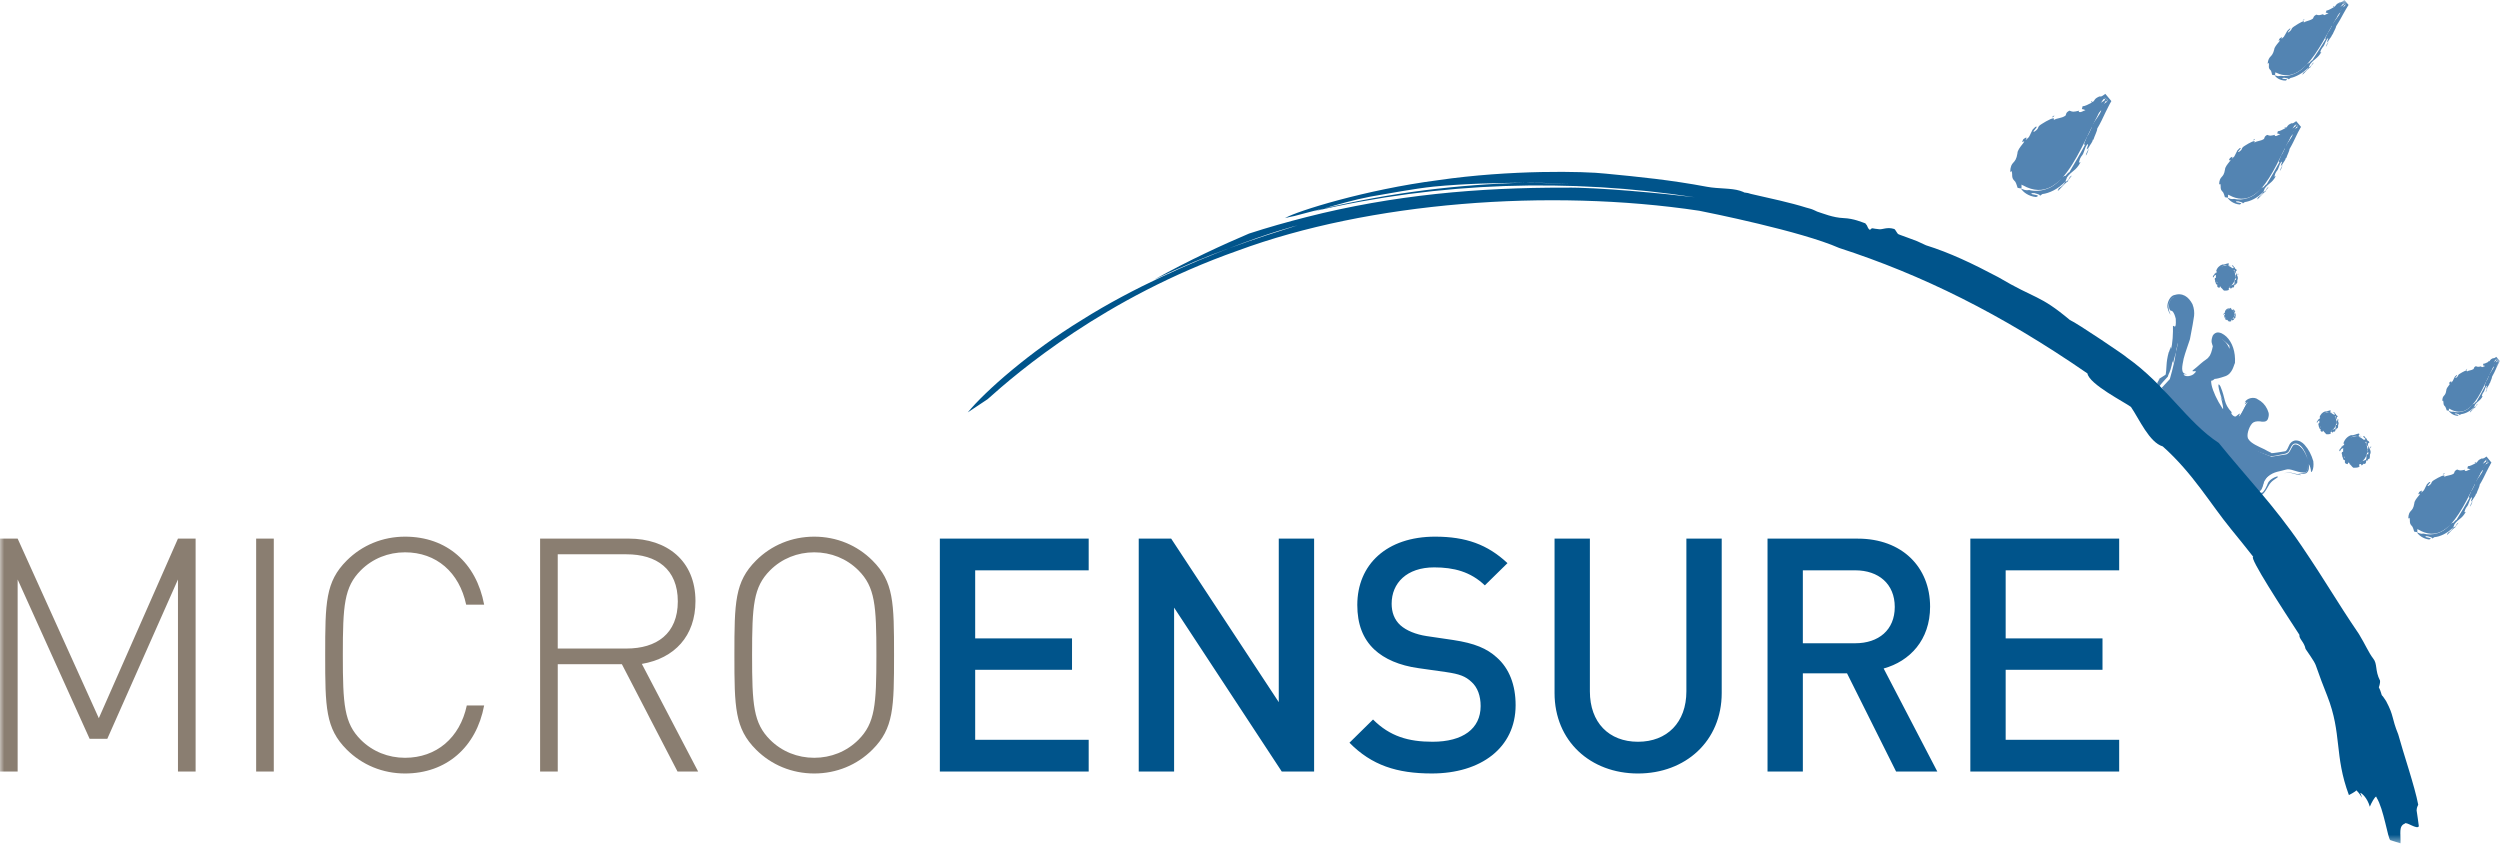 <svg xmlns="http://www.w3.org/2000/svg" width="295" height="100" viewBox="0 0 295 100" xmlns:xlink="http://www.w3.org/1999/xlink">
  <defs>
    <rect id="a" width="295.026" height="99.51"/>
    <rect id="c" width="295.026" height="99.51"/>
    <rect id="e" width="295.026" height="99.51"/>
    <rect id="g" width="295.026" height="99.51"/>
    <rect id="i" width="295.026" height="99.51"/>
    <rect id="k" width="295.026" height="99.51"/>
    <rect id="m" width="295.026" height="99.51"/>
    <rect id="o" width="295.026" height="99.51"/>
    <rect id="q" width="295.026" height="99.51"/>
    <rect id="s" width="295.026" height="99.51"/>
    <rect id="u" width="295.026" height="99.51"/>
    <rect id="w" width="295.026" height="99.51"/>
    <rect id="y" width="295.026" height="99.51"/>
    <rect id="A" width="295.026" height="99.51"/>
    <rect id="C" width="295.026" height="99.51"/>
    <rect id="E" width="295.026" height="99.51"/>
    <rect id="G" width="295.026" height="99.51"/>
    <rect id="I" width="295.026" height="99.51"/>
    <rect id="K" width="295.026" height="99.51"/>
    <rect id="M" width="295.026" height="99.51"/>
    <rect id="O" width="295.026" height="99.51"/>
    <rect id="Q" width="295.026" height="99.51"/>
    <rect id="S" width="295.026" height="99.51"/>
    <rect id="U" width="295.026" height="99.51"/>
    <rect id="W" width="295.026" height="99.51"/>
    <rect id="Y" width="295.026" height="99.51"/>
    <rect id="aa" width="295.026" height="99.51"/>
    <rect id="ac" width="295.026" height="99.51"/>
    <rect id="ae" width="295.026" height="99.51"/>
    <rect id="ag" width="295.026" height="99.51"/>
    <rect id="ai" width="295.026" height="99.51"/>
    <rect id="ak" width="295.026" height="99.51"/>
    <rect id="am" width="295.026" height="99.51"/>
    <rect id="ao" width="295.026" height="99.51"/>
    <rect id="aq" width="295.026" height="99.51"/>
    <rect id="as" width="295.026" height="99.51"/>
    <rect id="au" width="295.026" height="99.51"/>
    <rect id="aw" width="295.026" height="99.51"/>
    <rect id="ay" width="295.026" height="99.51"/>
    <rect id="aA" width="295.026" height="99.51"/>
    <rect id="aC" width="295.026" height="99.51"/>
    <rect id="aE" width="295.026" height="99.51"/>
    <rect id="aG" width="295.026" height="99.51"/>
    <rect id="aI" width="295.026" height="99.51"/>
    <rect id="aK" width="295.026" height="99.51"/>
    <rect id="aM" width="295.026" height="99.51"/>
    <rect id="aO" width="295.026" height="99.51"/>
    <rect id="aQ" width="295.026" height="99.51"/>
    <rect id="aS" width="295.026" height="99.51"/>
    <rect id="aU" width="295.026" height="99.51"/>
    <rect id="aW" width="295.026" height="99.51"/>
    <rect id="aY" width="295.026" height="99.51"/>
    <rect id="ba" width="295.026" height="99.51"/>
    <rect id="bc" width="295.026" height="99.51"/>
    <rect id="be" width="295.026" height="99.51"/>
    <rect id="bg" width="295.026" height="99.51"/>
    <rect id="bi" width="295.026" height="99.51"/>
    <rect id="bk" width="295.026" height="99.51"/>
    <rect id="bm" width="295.026" height="99.51"/>
    <rect id="bo" width="295.026" height="99.51"/>
    <rect id="bq" width="295.026" height="99.51"/>
    <rect id="bs" width="295.026" height="99.51"/>
    <rect id="bu" width="295.026" height="99.51"/>
    <rect id="bw" width="295.026" height="99.51"/>
    <rect id="by" width="295.026" height="99.51"/>
    <rect id="bA" width="295.026" height="99.51"/>
    <rect id="bC" width="295.026" height="99.51"/>
    <rect id="bE" width="295.026" height="99.51"/>
    <rect id="bG" width="295.026" height="99.51"/>
    <rect id="bI" width="295.026" height="99.51"/>
    <rect id="bK" width="295.026" height="99.51"/>
    <rect id="bM" width="295.026" height="99.51"/>
    <rect id="bO" width="295.026" height="99.51"/>
    <rect id="bQ" width="295.026" height="99.51"/>
    <rect id="bS" width="295.026" height="99.51"/>
    <rect id="bU" width="295.026" height="99.51"/>
    <rect id="bW" width="295.026" height="99.51"/>
    <rect id="bY" width="295.026" height="99.51"/>
    <rect id="ca" width="295.026" height="99.51"/>
    <rect id="cc" width="295.026" height="99.51"/>
    <rect id="ce" width="295.026" height="99.51"/>
    <rect id="cg" width="295.026" height="99.51"/>
    <rect id="ci" width="295.026" height="99.51"/>
    <rect id="ck" width="295.026" height="99.51"/>
    <rect id="cm" width="295.026" height="99.51"/>
    <rect id="co" width="295.026" height="99.51"/>
    <rect id="cq" width="295.026" height="99.51"/>
    <rect id="cs" width="295.026" height="99.51"/>
    <rect id="cu" width="295.026" height="99.51"/>
    <rect id="cw" width="295.026" height="99.51"/>
    <rect id="cy" width="295.026" height="99.51"/>
    <rect id="cA" width="295.026" height="99.51"/>
    <rect id="cC" width="295.026" height="99.51"/>
    <rect id="cE" width="295.026" height="99.51"/>
    <rect id="cG" width="295.026" height="99.51"/>
    <rect id="cI" width="295.026" height="99.51"/>
    <rect id="cK" width="295.026" height="99.51"/>
    <rect id="cM" width="295.026" height="99.51"/>
    <rect id="cO" width="295.026" height="99.51"/>
    <rect id="cQ" width="295.026" height="99.51"/>
    <rect id="cS" width="295.026" height="99.51"/>
    <rect id="cU" width="295.026" height="99.51"/>
    <rect id="cW" width="295.026" height="99.51"/>
    <rect id="cY" width="295.026" height="99.51"/>
    <rect id="da" width="295.026" height="99.51"/>
    <rect id="dc" width="295.026" height="99.51"/>
    <rect id="de" width="295.026" height="99.51"/>
    <rect id="dg" width="295.026" height="99.51"/>
    <rect id="di" width="295.026" height="99.51"/>
    <rect id="dk" width="295.026" height="99.51"/>
    <rect id="dm" width="295.026" height="99.51"/>
    <rect id="do" width="295.026" height="99.51"/>
    <rect id="dq" width="295.026" height="99.51"/>
    <rect id="ds" width="295.026" height="99.51"/>
    <rect id="du" width="295.026" height="99.51"/>
    <rect id="dw" width="295.026" height="99.51"/>
    <rect id="dy" width="295.026" height="99.51"/>
    <rect id="dA" width="295.026" height="99.51"/>
    <rect id="dC" width="295.026" height="99.51"/>
    <rect id="dE" width="295.026" height="99.51"/>
    <rect id="dG" width="295.026" height="99.51"/>
    <rect id="dI" width="295.026" height="99.51"/>
    <rect id="dK" width="295.026" height="99.51"/>
    <rect id="dM" width="295.026" height="99.51"/>
    <rect id="dO" width="295.026" height="99.51"/>
    <rect id="dQ" width="295.026" height="99.51"/>
    <rect id="dS" width="295.026" height="99.51"/>
    <rect id="dU" width="295.026" height="99.51"/>
    <rect id="dW" width="295.026" height="99.51"/>
    <rect id="dY" width="295.026" height="99.51"/>
    <rect id="ea" width="295.026" height="99.51"/>
    <rect id="ec" width="295.026" height="99.51"/>
    <rect id="ee" width="295.026" height="99.51"/>
    <rect id="eg" width="295.026" height="99.51"/>
    <rect id="ei" width="295.026" height="99.51"/>
    <rect id="ek" width="295.026" height="99.51"/>
    <rect id="em" width="295.026" height="99.51"/>
    <rect id="eo" width="295.026" height="99.51"/>
  </defs>
  <g fill="none" fill-rule="evenodd">
    <mask id="b" fill="white">
      <use xlink:href="#a"/>
    </mask>
    <path fill="#00548B" d="M128.465,91.039 L128.465,87.297 L115.071,87.297 L115.071,79.036 L126.498,79.036 L126.498,75.328 L115.071,75.328 L115.071,67.298 L128.465,67.298 L128.465,63.557 L110.902,63.557 L110.902,91.039 L128.465,91.039 Z M155.065,91.039 L155.065,63.557 L150.895,63.557 L150.895,82.856 L138.198,63.557 L134.37,63.557 L134.37,91.039 L138.544,91.039 L138.544,71.7 L151.246,91.039 L155.065,91.039 Z M178.843,83.206 C178.843,80.851 178.108,78.882 176.606,77.566 C175.45,76.523 174.019,75.905 171.471,75.519 L168.343,75.058 C167.068,74.868 165.947,74.403 165.255,73.787 C164.525,73.129 164.214,72.241 164.214,71.238 C164.214,68.806 165.99,66.951 169.234,66.951 C171.547,66.951 173.518,67.454 175.211,69.073 L177.883,66.45 C175.526,64.25 172.979,63.325 169.346,63.325 C163.635,63.325 160.161,66.605 160.161,71.392 C160.161,73.632 160.816,75.367 162.168,76.64 C163.364,77.761 165.141,78.532 167.378,78.842 L170.621,79.302 C172.243,79.535 172.934,79.807 173.634,80.465 C174.365,81.119 174.715,82.124 174.715,83.318 C174.715,85.981 172.628,87.527 169.04,87.527 C166.222,87.527 164.019,86.907 162.018,84.902 L159.236,87.642 C161.858,90.305 164.836,91.27 168.961,91.27 C174.714,91.271 178.843,88.258 178.843,83.206 L178.843,83.206 Z M203.162,81.774 L203.162,63.557 L198.993,63.557 L198.993,81.58 C198.993,85.25 196.716,87.528 193.282,87.528 C189.844,87.528 187.606,85.251 187.606,81.58 L187.606,63.557 L183.437,63.557 L183.437,81.775 C183.437,87.453 187.681,91.272 193.282,91.272 C198.882,91.271 203.162,87.452 203.162,81.774 L203.162,81.774 Z M228.602,91.039 L222.271,78.882 C225.359,78.029 227.751,75.519 227.751,71.588 C227.751,66.914 224.433,63.558 219.218,63.558 L208.568,63.558 L208.568,91.04 L212.737,91.04 L212.737,79.457 L217.951,79.457 L223.737,91.039 L228.602,91.039 L228.602,91.039 Z M223.582,71.622 C223.582,74.327 221.69,75.904 218.912,75.904 L212.736,75.904 L212.736,67.298 L218.912,67.298 C221.69,67.298 223.582,68.917 223.582,71.622 L223.582,71.622 Z M250.063,91.039 L250.063,87.297 L236.669,87.297 L236.669,79.036 L248.095,79.036 L248.095,75.328 L236.669,75.328 L236.669,67.298 L250.063,67.298 L250.063,63.557 L232.5,63.557 L232.5,91.039 L250.063,91.039 Z" mask="url(#b)"/>
    <mask id="d" fill="white">
      <use xlink:href="#c"/>
    </mask>
    <path fill="#8A7E71" d="M21,91.039 L23.083,91.039 L23.083,63.555 L21,63.555 L11.661,84.747 L2.082,63.555 L0,63.555 L0,91.039 L2.082,91.039 L2.082,68.377 L10.575,87.178 L12.662,87.178 L21,68.377 L21,91.039 Z M30.225,91.039 L32.307,91.039 L32.307,63.555 L30.225,63.555 L30.225,91.039 Z M57.13,83.241 L55.083,83.241 C54.272,87.064 51.495,89.419 47.791,89.419 C45.819,89.419 43.963,88.684 42.576,87.297 C40.609,85.328 40.454,83.163 40.454,77.298 C40.454,71.432 40.609,69.268 42.576,67.298 C43.963,65.909 45.819,65.174 47.791,65.174 C51.495,65.174 54.197,67.531 55.008,71.35 L57.13,71.35 C56.204,66.414 52.731,63.325 47.791,63.325 C45.164,63.325 42.731,64.328 40.915,66.142 C38.407,68.65 38.372,71.082 38.372,77.298 C38.372,83.472 38.407,85.944 40.915,88.453 C42.731,90.267 45.164,91.271 47.791,91.271 C52.651,91.271 56.205,88.186 57.13,83.241 L57.13,83.241 Z M79.947,91.039 L82.379,91.039 L75.738,78.341 C79.597,77.683 82.065,75.056 82.065,70.927 C82.065,66.142 78.671,63.555 74.192,63.555 L63.732,63.555 L63.732,91.039 L65.815,91.039 L65.815,78.376 L73.382,78.376 L79.947,91.039 Z M79.982,70.964 C79.982,74.788 77.475,76.527 73.921,76.527 L65.813,76.527 L65.813,65.407 L73.921,65.407 C77.475,65.406 79.982,67.143 79.982,70.964 L79.982,70.964 Z M105.497,77.298 C105.497,71.082 105.462,68.65 102.95,66.142 C101.137,64.328 98.705,63.325 96.078,63.325 C93.455,63.325 91.023,64.328 89.211,66.142 C86.704,68.65 86.659,71.082 86.659,77.298 C86.659,83.472 86.703,85.944 89.211,88.453 C91.024,90.267 93.456,91.271 96.078,91.271 C98.705,91.271 101.138,90.268 102.95,88.453 C105.462,85.943 105.497,83.472 105.497,77.298 L105.497,77.298 Z M103.415,77.298 C103.415,83.163 103.26,85.328 101.293,87.297 C99.902,88.684 98.05,89.419 96.078,89.419 C94.111,89.419 92.259,88.684 90.872,87.297 C88.9,85.328 88.746,83.163 88.746,77.298 C88.746,71.432 88.901,69.268 90.872,67.298 C92.259,65.909 94.111,65.174 96.078,65.174 C98.05,65.174 99.902,65.909 101.293,67.298 C103.26,69.268 103.415,71.432 103.415,77.298 L103.415,77.298 Z" mask="url(#d)"/>
    <mask id="f" fill="white">
      <use xlink:href="#e"/>
    </mask>
    <path fill="#5384B2" d="M238.712,21.871 C243.745,24.68 245.84,15.925 248.64,11.655 C244.994,14.191 237.684,14.636 237.738,20.737 C238.034,21.41 238.272,21.735 238.712,21.871" mask="url(#f)"/>
    <mask id="h" fill="white">
      <use xlink:href="#g"/>
    </mask>
    <path fill="#5384B2" d="M242.357,15.338 C242.566,15.203 242.938,15.086 242.889,15.23 L242.942,15.286 C242.757,15.347 242.013,15.71 242.357,15.338" mask="url(#h)"/>
    <mask id="j" fill="white">
      <use xlink:href="#i"/>
    </mask>
    <path fill="#5384B2" d="M242.238,14.855 C242.432,14.804 242.291,14.904 242.264,14.959 L242.002,15.081 C241.919,15.067 242.128,14.928 242.238,14.855" mask="url(#j)"/>
    <mask id="l" fill="white">
      <use xlink:href="#k"/>
    </mask>
    <path fill="#5384B2" d="M242.212,13.719 L242.123,13.732 C242.212,13.719 242.331,13.674 242.411,13.637 C242.425,13.693 242.278,13.819 242.114,13.874 C242.146,13.81 242.3,13.732 242.212,13.719" mask="url(#l)"/>
    <mask id="n" fill="white">
      <use xlink:href="#m"/>
    </mask>
    <path fill="#5384B2" d="M246.217,13.253 C246.261,13.053 245.982,12.908 245.658,12.868 L245.756,12.522 C246.009,12.564 246.479,12.283 246.842,12.101 C246.975,11.979 246.491,12.165 246.842,11.937 C246.886,11.959 246.863,12.045 246.948,12.037 C247.249,11.803 247.063,11.676 247.727,11.379 L247.971,11.383 C248.113,11.303 248.237,11.212 248.373,11.117 L248.418,11.079 L248.427,11.075 C249.858,12.78 248.825,11.547 249.14,11.928 L249.14,11.932 L249.14,11.936 L249.131,11.95 L249.113,11.978 L249.05,12.091 L248.922,12.317 C248.753,12.631 248.599,12.949 248.443,13.27 C248.141,13.915 247.84,14.568 247.472,15.175 C247.491,15.434 247.14,16.074 247.021,16.491 L246.946,16.482 C246.959,16.741 246.609,17.091 246.48,17.381 L246.276,17.615 C246.108,17.675 246.591,16.866 246.29,17.044 C245.913,17.554 245.998,18.01 245.607,18.438 C245.329,18.878 245.434,18.856 245.311,19.156 C245.337,19.26 245.434,19.092 245.497,19.16 C244.908,20.222 244.526,20.084 243.893,20.943 C243.928,21.006 243.423,21.818 244.057,21.234 L244.251,20.866 L244.49,20.702 C244.308,20.952 243.924,21.395 244.02,21.404 C243.639,21.533 242.416,23.192 242.953,22.208 C243.423,21.914 243.533,21.767 243.702,21.433 C242.851,22.317 241.801,22.806 240.995,22.901 L240.716,23.105 C240.734,22.939 240.362,22.884 240.047,22.784 C239.883,22.811 239.71,22.753 239.719,22.84 C239.569,22.988 241.017,22.984 240.255,23.252 C239.356,23.166 238.722,22.663 238.461,22.239 C238.779,22.357 238.975,22.511 239.431,22.421 C240.592,22.73 242.364,22.335 243.285,20.91 C243.383,20.934 243.68,20.638 243.662,20.793 C243.808,20.716 244.008,20.348 244.176,20.33 C244.822,19.247 245.54,18.021 246.05,17.054 C245.692,17.26 246.2,16.429 246.237,16.135 C246.458,15.902 246.627,15.454 246.782,15.131 C246.76,15.087 246.84,14.881 246.76,14.914 C246.667,15.157 246.578,15.235 246.437,15.472 C246.322,15.33 246.694,14.949 246.884,14.586 L246.88,14.799 C247.181,14.196 247.815,13.568 247.951,12.985 L247.557,13.39 C247.699,13.044 247.933,12.681 248.155,12.34 C248.27,12.174 248.372,12.01 248.466,11.851 C248.545,11.82 248.466,11.598 248.665,11.72 L248.496,11.902 L248.669,11.806 C248.355,11.396 248.51,11.802 248.408,11.76 L248.173,12.141 C248.027,12.378 247.907,12.551 247.81,12.504 C247.717,12.441 248.023,11.91 248.231,11.684 L248.311,11.593 L248.346,11.547 L248.364,11.525 L248.378,11.512 C248.298,11.417 249.082,12.351 248.746,11.955 L248.741,11.955 L248.736,11.96 L248.546,12.066 L248.188,12.283 L247.523,12.728 C247.09,13.01 246.669,13.245 246.217,13.253" mask="url(#n)"/>
    <mask id="p" fill="white">
      <use xlink:href="#o"/>
    </mask>
    <path fill="#5384B2" d="M247.675,13.01 C248.117,12.771 248.21,12.612 248.299,12.469 C248.339,12.403 248.379,12.339 248.458,12.252 C248.507,12.212 248.556,12.166 248.622,12.117 L248.733,12.035 L248.768,12.013 C248.573,11.776 249.206,12.534 248.33,11.486 L248.33,11.491 L248.325,11.491 L248.325,11.495 L248.321,11.504 L248.307,11.522 L248.254,11.595 C248.228,11.435 247.864,11.819 247.691,12.107 C247.585,12.413 247.359,12.73 247.23,12.98 C247.119,13.137 247,13.071 247.172,12.739 C247.504,12.367 247.73,11.895 248,11.414 L248.022,11.37 L248.036,11.346 L248.04,11.337 C249.724,13.34 248.51,11.891 248.887,12.341 L248.882,12.341 L248.878,12.345 L248.793,12.409 L248.625,12.531 L248.302,12.748 C248.082,12.879 247.874,12.966 247.675,13.01" mask="url(#p)"/>
    <mask id="r" fill="white">
      <use xlink:href="#q"/>
    </mask>
    <path fill="#5384B2" d="M246.842,12.662 C247.249,12.447 247.134,12.819 247.537,12.54 C247.387,12.779 247.302,12.662 246.926,12.848 L247.139,12.653 L246.842,12.662 Z" mask="url(#r)"/>
    <mask id="t" fill="white">
      <use xlink:href="#s"/>
    </mask>
    <path fill="#5384B2" d="M247.364,13.136 C247.226,13.422 246.828,14.062 246.673,14.04 C246.638,14.08 246.603,13.984 246.545,14.153 C246.713,13.918 247.107,13.183 247.364,13.136" mask="url(#t)"/>
    <mask id="v" fill="white">
      <use xlink:href="#u"/>
    </mask>
    <path fill="#5384B2" d="M248.613,12.135 C248.551,12.294 248.463,12.449 248.335,12.676 C248.392,12.518 248.44,12.308 248.613,12.135" mask="url(#v)"/>
    <mask id="x" fill="white">
      <use xlink:href="#w"/>
    </mask>
    <path fill="#5384B2" d="M247.444,13.59 C247.586,13.569 247.346,13.836 247.306,13.918 L247.173,14.073 C247.231,13.905 247.315,13.701 247.444,13.59" mask="url(#x)"/>
    <mask id="z" fill="white">
      <use xlink:href="#y"/>
    </mask>
    <path fill="#5384B2" d="M245.915,15.921 C245.672,16.315 245.981,15.462 245.725,15.939 L245.845,15.658 L246.071,15.598 L245.915,15.921 Z" mask="url(#z)"/>
    <mask id="B" fill="white">
      <use xlink:href="#A"/>
    </mask>
    <path fill="#5384B2" d="M245.459,16.497 C245.441,16.619 245.397,16.741 245.26,16.931 L245.255,16.805 C245.265,16.723 245.384,16.656 245.459,16.497" mask="url(#B)"/>
    <mask id="D" fill="white">
      <use xlink:href="#C"/>
    </mask>
    <path fill="#5384B2" d="M246.11,16.073 C246.057,16.281 245.986,16.226 245.884,16.342 C245.871,16.255 246.194,15.874 246.11,16.073" mask="url(#D)"/>
    <mask id="F" fill="white">
      <use xlink:href="#E"/>
    </mask>
    <path fill="#5384B2" d="M246.137,18.362 C246.107,18.127 246.39,17.768 246.532,17.392 C246.39,17.768 246.385,17.95 246.137,18.362" mask="url(#F)"/>
    <mask id="H" fill="white">
      <use xlink:href="#G"/>
    </mask>
    <path fill="#5384B2" d="M240.05,16.971 C239.904,17.024 239.815,17.193 239.771,17.287 L239.855,17.274 C239.912,17.174 239.975,17.07 240.05,16.971" mask="url(#H)"/>
    <mask id="J" fill="white">
      <use xlink:href="#I"/>
    </mask>
    <path fill="#5384B2" d="M241.955,15.776 C242.074,15.512 241.826,15.739 241.507,15.767 C241.113,15.954 240.772,16.334 240.448,16.574 L240.293,16.815 C240.683,16.557 241.423,16.148 241.955,15.776" mask="url(#J)"/>
    <mask id="L" fill="white">
      <use xlink:href="#K"/>
    </mask>
    <path fill="#5384B2" d="M242.114,14.704 C241.791,14.782 241.414,15.123 241.201,15.258 C241.573,15.058 242.061,14.819 242.322,14.704 C242.349,14.646 242.198,14.691 242.114,14.704" mask="url(#L)"/>
    <mask id="N" fill="white">
      <use xlink:href="#M"/>
    </mask>
    <path fill="#5384B2" d="M238.729,20.118 C238.733,19.633 238.968,19.026 238.932,18.555 C238.813,18.767 238.76,18.772 238.618,19.149 C238.45,18.872 238.817,18.559 238.955,18.274 C238.782,18.517 238.845,18.156 238.96,17.923 C239.248,17.525 239.727,16.918 240.293,16.472 C240.488,16.191 241.388,15.779 241.21,15.637 C241.592,15.391 241.689,15.546 241.981,15.443 C242.823,14.712 243.598,15.235 244.546,14.486 C244.497,14.659 244.98,14.435 245.175,14.368 C245.591,14.208 246.614,13.785 246.363,13.608 C246.061,13.55 245.495,14.1 245.051,14.091 C244.28,14.104 245.83,13.654 245.83,13.396 C245.724,13.487 245.648,13.292 245.32,13.511 C246.02,13.101 245.01,13.356 245.365,13.057 C244.55,13.239 244.621,13.205 244.195,13.057 C243.704,13.309 243.854,13.473 243.721,13.65 C243.211,13.996 242.773,13.892 242.321,14.175 C242.632,13.633 241.51,14.253 240.952,14.612 C240.225,15.049 240.793,15.049 240.057,15.534 C239.614,15.656 240.73,14.781 240.172,14.971 L239.844,15.297 C239.676,15.594 239.587,15.884 239.406,16.179 C239.264,16.314 239.065,16.533 239.025,16.5 C239.259,16.183 239.105,16.149 238.754,16.427 C238.656,16.622 238.639,16.668 238.608,16.773 C239.406,16.356 238.042,17.466 238.059,18.084 C237.841,19.513 237.252,18.873 237.2,20.322 C237.403,20.053 237.417,20.28 237.434,20.596 C237.416,21.159 237.669,21.269 237.806,21.447 C237.961,21.726 237.97,21.885 238.077,22.163 C238.187,22.181 238.463,22.271 238.533,22.214 C238.591,21.764 238.365,20.626 238.755,20.158 C238.747,20.134 238.738,20.114 238.729,20.118" mask="url(#N)"/>
    <mask id="P" fill="white">
      <use xlink:href="#O"/>
    </mask>
    <path fill="#5384B2" d="M263.053,23.029 C267.084,25.249 268.834,18.202 271.116,14.759 C268.165,16.819 262.281,17.231 262.281,22.127 C262.512,22.661 262.702,22.925 263.053,23.029" mask="url(#P)"/>
    <mask id="R" fill="white">
      <use xlink:href="#Q"/>
    </mask>
    <path fill="#5384B2" d="M266.034,17.759 C266.202,17.65 266.504,17.551 266.464,17.668 L266.499,17.71 C266.353,17.764 265.751,18.063 266.034,17.759" mask="url(#R)"/>
    <mask id="T" fill="white">
      <use xlink:href="#S"/>
    </mask>
    <path fill="#5384B2" d="M265.941,17.372 C266.1,17.33 265.981,17.412 265.962,17.458 L265.75,17.558 C265.685,17.544 265.856,17.432 265.941,17.372" mask="url(#T)"/>
    <mask id="V" fill="white">
      <use xlink:href="#U"/>
    </mask>
    <path fill="#5384B2" d="M265.928,16.461 L265.862,16.47 C265.928,16.461 266.026,16.424 266.092,16.393 C266.101,16.439 265.982,16.541 265.853,16.583 C265.875,16.532 265.999,16.475 265.928,16.461" mask="url(#V)"/>
    <mask id="X" fill="white">
      <use xlink:href="#W"/>
    </mask>
    <path fill="#5384B2" d="M269.153,16.058 C269.188,15.894 268.971,15.782 268.71,15.755 L268.79,15.478 C268.989,15.509 269.37,15.279 269.667,15.128 C269.773,15.028 269.384,15.183 269.667,14.998 C269.702,15.016 269.685,15.084 269.747,15.08 C269.999,14.889 269.849,14.785 270.385,14.544 L270.58,14.544 C270.69,14.48 270.802,14.402 270.907,14.327 L270.947,14.3 L270.952,14.294 C272.091,15.652 271.266,14.67 271.523,14.976 L271.518,14.976 L271.518,14.98 L271.509,14.993 L271.5,15.015 L271.442,15.106 L271.34,15.288 C271.202,15.543 271.069,15.795 270.95,16.059 C270.697,16.578 270.454,17.103 270.157,17.597 C270.17,17.801 269.878,18.315 269.78,18.656 L269.714,18.645 C269.728,18.855 269.443,19.137 269.333,19.372 L269.169,19.562 C269.036,19.613 269.431,18.959 269.187,19.104 C268.881,19.514 268.943,19.884 268.628,20.225 C268.398,20.583 268.486,20.566 268.38,20.805 C268.402,20.887 268.483,20.756 268.535,20.805 C268.048,21.662 267.747,21.554 267.228,22.249 C267.254,22.298 266.842,22.956 267.361,22.479 L267.52,22.184 L267.71,22.047 C267.564,22.253 267.25,22.61 267.334,22.614 C267.02,22.725 266.022,24.067 266.465,23.272 C266.842,23.033 266.935,22.916 267.072,22.643 C266.381,23.358 265.535,23.764 264.884,23.844 L264.654,24.008 C264.672,23.878 264.375,23.835 264.122,23.756 C263.989,23.777 263.852,23.732 263.856,23.8 C263.732,23.926 264.902,23.908 264.282,24.132 C263.564,24.068 263.059,23.667 262.85,23.333 C263.103,23.424 263.262,23.545 263.625,23.468 C264.561,23.709 265.986,23.379 266.735,22.225 C266.815,22.245 267.058,22.008 267.046,22.13 C267.161,22.072 267.329,21.771 267.458,21.753 C267.989,20.878 268.574,19.895 268.99,19.108 C268.703,19.281 269.115,18.606 269.15,18.368 C269.327,18.188 269.468,17.825 269.597,17.566 C269.575,17.53 269.646,17.362 269.575,17.388 C269.505,17.588 269.429,17.648 269.314,17.842 C269.225,17.725 269.526,17.415 269.681,17.125 L269.677,17.297 C269.92,16.808 270.434,16.3 270.554,15.833 L270.231,16.158 C270.35,15.882 270.541,15.587 270.722,15.314 C270.811,15.179 270.895,15.042 270.97,14.919 C271.036,14.888 270.975,14.716 271.134,14.811 L270.997,14.956 L271.134,14.88 C270.886,14.552 271.01,14.876 270.931,14.842 L270.74,15.15 C270.621,15.34 270.514,15.483 270.439,15.447 C270.364,15.396 270.621,14.965 270.785,14.785 L270.851,14.712 L270.877,14.674 L270.895,14.656 L270.904,14.647 C270.838,14.57 271.463,15.314 271.197,14.998 L271.197,15.002 L271.192,15.002 L271.188,15.002 L271.033,15.089 L270.745,15.266 L270.209,15.625 C269.862,15.854 269.521,16.045 269.153,16.058" mask="url(#X)"/>
    <mask id="Z" fill="white">
      <use xlink:href="#Y"/>
    </mask>
    <path fill="#5384B2" d="M270.331,15.852 C270.69,15.658 270.766,15.527 270.832,15.416 C270.872,15.358 270.903,15.307 270.97,15.239 C271.001,15.204 271.05,15.168 271.098,15.126 L271.187,15.064 L271.213,15.043 C271.063,14.857 271.567,15.458 270.868,14.627 L270.868,14.631 L270.863,14.635 L270.854,14.653 L270.809,14.713 C270.788,14.582 270.495,14.89 270.349,15.125 C270.26,15.371 270.074,15.63 269.972,15.83 C269.879,15.956 269.785,15.907 269.928,15.639 C270.198,15.336 270.384,14.959 270.601,14.567 L270.623,14.531 L270.632,14.513 L270.637,14.504 L270.641,14.504 C271.975,16.097 271.009,14.942 271.31,15.302 L271.306,15.302 L271.301,15.306 L271.239,15.357 L271.101,15.457 L270.83,15.634 C270.664,15.743 270.491,15.814 270.331,15.852" mask="url(#Z)"/>
    <mask id="ab" fill="white">
      <use xlink:href="#aa"/>
    </mask>
    <path fill="#5384B2" d="M269.663,15.579 C269.995,15.402 269.897,15.705 270.221,15.473 C270.097,15.668 270.035,15.579 269.73,15.727 L269.898,15.57 L269.663,15.579 Z" mask="url(#ab)"/>
    <mask id="ad" fill="white">
      <use xlink:href="#ac"/>
    </mask>
    <path fill="#5384B2" d="M270.079,15.956 C269.964,16.186 269.641,16.705 269.516,16.685 C269.489,16.718 269.453,16.645 269.413,16.776 C269.552,16.585 269.875,15.991 270.079,15.956" mask="url(#ad)"/>
    <mask id="af" fill="white">
      <use xlink:href="#ae"/>
    </mask>
    <path fill="#5384B2" d="M271.094,15.143 C271.04,15.273 270.965,15.393 270.864,15.577 C270.912,15.451 270.952,15.282 271.094,15.143" mask="url(#af)"/>
    <mask id="ah" fill="white">
      <use xlink:href="#ag"/>
    </mask>
    <path fill="#5384B2" d="M270.142,16.319 C270.252,16.301 270.062,16.514 270.031,16.583 L269.925,16.705 C269.968,16.574 270.039,16.406 270.142,16.319" mask="url(#ah)"/>
    <mask id="aj" fill="white">
      <use xlink:href="#ai"/>
    </mask>
    <path fill="#5384B2" d="M268.896,18.2 C268.696,18.519 268.949,17.832 268.741,18.216 L268.839,17.987 L269.021,17.943 L268.896,18.2 Z" mask="url(#aj)"/>
    <mask id="al" fill="white">
      <use xlink:href="#ak"/>
    </mask>
    <path fill="#5384B2" d="M268.524,18.665 C268.51,18.765 268.47,18.867 268.36,19.019 L268.355,18.915 C268.364,18.847 268.458,18.794 268.524,18.665" mask="url(#al)"/>
    <mask id="an" fill="white">
      <use xlink:href="#am"/>
    </mask>
    <path fill="#5384B2" d="M269.051,18.322 C269.007,18.49 268.945,18.446 268.865,18.539 C268.856,18.468 269.118,18.158 269.051,18.322" mask="url(#an)"/>
    <mask id="ap" fill="white">
      <use xlink:href="#ao"/>
    </mask>
    <path fill="#5384B2" d="M269.056,20.158 C269.034,19.968 269.264,19.681 269.379,19.374 C269.264,19.678 269.255,19.824 269.056,20.158" mask="url(#ap)"/>
    <mask id="ar" fill="white">
      <use xlink:href="#aq"/>
    </mask>
    <path fill="#5384B2" d="M264.164,19.086 C264.049,19.13 263.974,19.261 263.938,19.343 L264.004,19.33 C264.058,19.248 264.103,19.168 264.164,19.086" mask="url(#ar)"/>
    <mask id="at" fill="white">
      <use xlink:href="#as"/>
    </mask>
    <path fill="#5384B2" d="M265.706,18.113 C265.804,17.901 265.6,18.087 265.348,18.109 C265.029,18.259 264.754,18.572 264.484,18.767 L264.365,18.962 C264.674,18.749 265.276,18.417 265.706,18.113" mask="url(#at)"/>
    <mask id="av" fill="white">
      <use xlink:href="#au"/>
    </mask>
    <path fill="#5384B2" d="M265.844,17.254 C265.587,17.317 265.277,17.593 265.104,17.706 C265.41,17.544 265.8,17.345 266.012,17.254 C266.034,17.203 265.905,17.241 265.844,17.254" mask="url(#av)"/>
    <mask id="ax" fill="white">
      <use xlink:href="#aw"/>
    </mask>
    <path fill="#5384B2" d="M263.079,21.623 C263.083,21.233 263.282,20.744 263.256,20.367 C263.154,20.54 263.11,20.545 262.999,20.844 C262.862,20.627 263.159,20.372 263.274,20.142 C263.136,20.337 263.185,20.051 263.282,19.861 C263.512,19.538 263.907,19.044 264.364,18.684 C264.523,18.458 265.254,18.121 265.108,18.009 C265.418,17.809 265.493,17.931 265.728,17.845 C266.411,17.256 267.031,17.668 267.801,17.061 C267.757,17.198 268.151,17.017 268.306,16.961 C268.648,16.831 269.467,16.485 269.272,16.343 C269.029,16.298 268.568,16.743 268.205,16.739 C267.589,16.752 268.843,16.385 268.843,16.176 C268.755,16.247 268.697,16.094 268.431,16.271 C269.003,15.939 268.183,16.151 268.471,15.903 C267.811,16.056 267.877,16.029 267.532,15.916 C267.138,16.12 267.254,16.253 267.147,16.396 C266.735,16.673 266.384,16.591 266.017,16.829 C266.265,16.388 265.357,16.895 264.91,17.185 C264.325,17.539 264.777,17.535 264.183,17.934 C263.824,18.034 264.732,17.323 264.28,17.48 L264.014,17.744 C263.872,17.981 263.801,18.216 263.651,18.457 C263.541,18.565 263.377,18.738 263.345,18.716 C263.535,18.457 263.411,18.435 263.132,18.656 C263.048,18.816 263.03,18.851 263.013,18.937 C263.651,18.596 262.552,19.496 262.552,19.994 C262.374,21.141 261.901,20.635 261.852,21.795 C262.016,21.578 262.025,21.759 262.039,22.012 C262.021,22.466 262.225,22.552 262.327,22.694 C262.451,22.916 262.46,23.042 262.539,23.266 C262.633,23.279 262.85,23.352 262.907,23.306 C262.96,22.943 262.787,22.032 263.101,21.651 C263.093,21.631 263.088,21.618 263.079,21.623" mask="url(#ax)"/>
    <mask id="az" fill="white">
      <use xlink:href="#ay"/>
    </mask>
    <path fill="#5384B2" d="M279.024,54.135 C278.514,54.842 277.606,54.966 276.999,54.407 C276.393,53.844 276.309,52.819 276.817,52.11 C277.327,51.399 278.231,51.277 278.842,51.834 C279.449,52.396 279.529,53.426 279.024,54.135" mask="url(#az)"/>
    <mask id="aB" fill="white">
      <use xlink:href="#aA"/>
    </mask>
    <path fill="#5384B2" d="M279.055,54.749 C279.104,54.709 278.878,54.795 278.976,54.7 C278.873,54.7 278.777,54.89 278.665,54.926 C278.625,54.851 278.665,54.74 278.488,54.753 C278.261,54.8 278.518,54.955 278.31,55.025 C278.364,55.021 278.416,55.016 278.461,54.999 C278.358,55.212 277.946,55.194 277.686,55.189 C277.486,55.059 277.398,54.799 277.176,54.731 C277.197,54.726 277.26,54.717 277.269,54.673 C277.247,54.622 277.176,54.6 277.136,54.586 C276.99,54.604 277.096,54.731 277.026,54.773 C276.915,54.749 276.773,54.752 276.698,54.583 C276.693,54.483 276.693,54.388 276.698,54.297 C276.459,54.341 276.503,54.02 276.366,53.797 C276.436,53.717 276.246,53.476 276.348,53.398 C276.326,53.276 276.644,53.325 276.724,53.234 C276.799,53.094 276.773,53.316 276.853,53.185 C276.893,53.312 276.542,53.258 276.614,53.471 L276.658,53.453 C276.724,53.515 276.653,53.705 276.778,53.712 C276.831,53.934 276.632,53.787 276.587,53.951 C276.712,53.96 276.866,54.173 276.986,54.059 C276.946,54.024 276.928,53.968 276.897,53.924 C276.915,53.946 276.928,53.911 276.941,53.911 C276.897,54.137 277.468,53.847 277.131,54.146 C277.105,54.155 277.078,54.106 277.034,54.128 C276.971,54.205 277.074,54.267 277.136,54.318 C277.274,54.278 277.41,54.176 277.49,54.267 C277.512,54.309 277.468,54.362 277.499,54.409 C277.752,54.362 277.703,54.626 277.991,54.566 C278.185,54.685 278.381,54.517 278.594,54.53 C278.531,54.468 278.678,54.412 278.722,54.4 C278.766,54.421 278.891,54.395 278.935,54.304 C278.9,54.344 278.948,54.353 278.94,54.4 C279.042,54.218 279.166,54.282 279.232,54.327 C279.161,54.496 279.241,54.627 279.055,54.749" mask="url(#aB)"/>
    <mask id="aD" fill="white">
      <use xlink:href="#aC"/>
    </mask>
    <path fill="#5384B2" d="M276.304,52.687 C276.446,52.769 276.468,52.353 276.587,52.601 C276.658,52.501 276.645,52.437 276.632,52.353 C276.521,52.453 276.614,52.302 276.521,52.333 C276.645,51.844 277.031,51.471 277.434,51.35 C277.757,51.399 277.984,51.215 278.333,51.155 C278.506,51.251 278.347,51.363 278.289,51.459 C278.359,51.468 278.422,51.503 278.483,51.532 C278.403,51.545 278.333,51.55 278.257,51.585 C278.235,51.658 278.315,51.676 278.341,51.754 L278.395,51.758 C278.244,52.057 278.071,51.641 277.88,51.767 C278.075,51.736 277.849,51.65 277.929,51.577 L277.863,51.568 C277.921,51.568 278.053,51.442 278.226,51.468 C277.747,51.313 277.256,51.676 277.119,52.062 C277.114,52.036 277.114,51.996 277.079,52 C276.981,52.104 277.057,52.286 277.07,52.359 L277.061,52.281 C276.955,52.29 276.981,52.481 276.95,52.553 C276.857,52.602 276.724,52.637 276.742,52.835 L276.68,52.811 L276.617,52.961 C276.613,52.921 276.582,52.93 276.568,52.939 C276.55,52.921 276.564,52.917 276.577,52.888 C276.489,52.862 276.325,52.926 276.25,53.038 C276.259,53.001 276.268,52.965 276.268,52.943 C276.21,53.02 276.144,53.364 276.041,53.2 C276.042,52.895 276.29,52.933 276.304,52.687" mask="url(#aD)"/>
    <mask id="aF" fill="white">
      <use xlink:href="#aE"/>
    </mask>
    <path fill="#5384B2" d="M276.773,53.632 C276.782,53.481 276.853,53.641 276.911,53.581 L276.95,53.681 C276.884,53.723 276.845,53.619 276.773,53.632" mask="url(#aF)"/>
    <mask id="aH" fill="white">
      <use xlink:href="#aG"/>
    </mask>
    <path fill="#5384B2" d="M279.268,51.754 C279.237,51.81 279.326,51.887 279.343,51.962 C279.449,52.055 279.552,52.031 279.591,52.255 C279.365,52.199 279.454,52.516 279.361,52.671 C279.331,52.585 279.167,52.498 279.215,52.325 C279.268,52.312 279.236,52.19 279.219,52.121 C279.091,52.112 279.037,52.329 278.821,52.121 C278.799,52.055 278.683,51.991 278.741,51.913 C278.732,51.853 278.631,51.949 278.644,51.845 L278.648,51.792 C278.711,51.814 278.781,51.828 278.847,51.858 C278.843,51.878 278.838,51.913 278.852,51.922 C278.865,51.827 279.123,51.982 279.104,51.772 C279.034,51.684 278.949,51.606 278.856,51.546 C278.812,51.45 278.941,51.464 279.055,51.528 C279.14,51.731 279.135,51.705 279.268,51.754" mask="url(#aH)"/>
    <mask id="aJ" fill="white">
      <use xlink:href="#aI"/>
    </mask>
    <path fill="#5384B2" d="M278.475,51.459 L278.471,51.422 C278.555,51.455 278.653,51.468 278.728,51.517 C278.652,51.481 278.555,51.477 278.475,51.459" mask="url(#aJ)"/>
    <mask id="aL" fill="white">
      <use xlink:href="#aK"/>
    </mask>
    <path fill="#5384B2" d="M279.737,52.926 C279.711,52.86 279.728,52.795 279.688,52.731 L279.812,52.696 C279.786,52.777 279.772,52.853 279.737,52.926" mask="url(#aL)"/>
    <mask id="aN" fill="white">
      <use xlink:href="#aM"/>
    </mask>
    <path fill="#5384B2" d="M277.598,51.938 C277.584,52.093 277.452,52.071 277.469,52.193 C277.491,52.175 277.469,52.158 277.469,52.129 L277.399,52.134 C277.42,51.993 277.522,52.011 277.598,51.938" mask="url(#aN)"/>
    <g>
      <mask id="aP" fill="white">
        <use xlink:href="#aO"/>
      </mask>
      <path fill="#5384B2" d="M279.662,53.628 C279.604,53.852 279.728,53.978 279.533,54.195 C279.475,54.228 279.515,54.095 279.449,54.155 C279.379,54.21 279.414,54.259 279.409,54.314 L279.463,54.31 C279.36,54.323 279.197,54.432 279.152,54.254 C279.356,54.008 279.13,53.747 279.316,53.601 L279.462,53.605 L279.453,53.457 C279.466,53.446 279.497,53.462 279.497,53.411 C279.457,53.302 279.418,53.471 279.355,53.446 C279.341,53.357 279.341,53.271 279.31,53.189 C279.32,53.163 279.346,53.215 279.364,53.207 C279.43,53.085 279.231,53.025 279.346,52.917 L279.421,53.065 C279.452,52.87 279.461,52.717 279.487,52.553 C279.538,52.935 279.884,53.211 279.662,53.628" mask="url(#aP)"/>
    </g>
    <g>
      <mask id="aR" fill="white">
        <use xlink:href="#aQ"/>
      </mask>
      <path fill="#5384B2" d="M256.039,44.734 C256.039,44.734 257.842,38.742 256.779,36.895 C255.719,35.047 258.214,35.329 258.098,37.041 C257.988,38.747 256.561,43.532 257.448,44.253 C258.334,44.976 259.424,43.959 260.766,43.02 C262.113,42.076 260.682,39.068 262.135,39.969 C263.588,40.873 263.574,43.409 262.684,43.872 C261.798,44.335 260.663,43.967 260.965,45.423 C261.266,46.885 263.021,49.838 263.88,49.439 C264.731,49.038 264.863,47.002 265.998,47.37 C267.137,47.738 267.686,49.434 267.025,49.284 C266.374,49.131 265.568,49.136 265.111,50.041 C264.669,50.945 264.535,51.797 265.169,52.44 C265.799,53.089 268.035,53.889 268.035,53.889 L269.781,53.617 C270.516,53.313 270.317,52.088 271.185,52.547 C272.058,53.003 272.869,55.795 271.863,55.764 C270.857,55.726 270.303,55.219 269.688,55.427 C269.072,55.635 268.35,55.609 267.596,56.244 C266.843,56.873 267.126,58.235 265.736,57.79 C264.34,57.35 264.194,58.53 264.194,58.53 L255.094,45.755 L256.039,44.734 Z" mask="url(#aR)"/>
    </g>
    <g>
      <mask id="aT" fill="white">
        <use xlink:href="#aS"/>
      </mask>
      <path fill="#5384B2" d="M255.924,41.5 C255.853,41.945 256.278,40.304 256.15,41.251 C256.389,40.611 256.425,39.209 256.408,38.46 C256.531,38.356 256.81,39.041 256.74,37.612 C256.541,36.783 256.279,36.655 256.226,36.673 C256.167,36.668 256.115,36.677 256.031,36.529 C255.978,36.469 255.942,36.283 255.925,36.044 C255.911,35.772 256.12,35.171 256.612,35.005 C256.165,35.096 255.81,35.84 255.89,36.23 C255.908,36.656 256.027,36.901 256.133,37.141 C256.018,36.993 255.885,36.784 255.796,36.408 C255.646,36.135 255.845,35.072 256.501,34.833 C257.547,34.483 258.246,35.015 258.712,35.894 C259.133,36.971 258.787,37.717 258.738,38.295 C258.618,38.916 258.503,39.505 258.41,40.041 C258.167,40.816 257.874,41.538 257.67,42.327 C257.537,43.084 257.201,44.17 258.087,44.141 C258.003,44.201 257.644,44.114 257.67,44.214 C257.91,44.513 258.543,44.382 258.836,44.156 C259.607,43.487 258.499,44.023 258.756,43.693 C259.07,43.461 259.359,43.193 259.713,42.885 C260.08,42.548 260.577,42.296 260.621,42.127 C260.855,41.937 261.002,41.392 261.113,40.862 C261.037,40.552 260.829,40.362 261.099,39.62 C261.241,39.361 261.48,39.232 261.724,39.224 C261.87,39.24 262.06,39.275 262.145,39.328 C262.353,39.426 262.535,39.565 262.711,39.721 C263.416,40.397 263.806,41.526 263.726,42.838 C263.602,42.995 263.46,44.085 262.596,44.388 C261.909,44.632 261.422,44.73 261.338,44.705 C261.214,44.813 261.103,44.929 260.903,44.924 C260.73,44.933 260.482,44.951 260.473,45.496 C260.748,47.219 260.07,44.344 260.358,46.099 C260.044,45.215 260.27,44.779 260.504,44.535 C260.752,44.203 261.217,44.016 262.086,43.848 L261.98,43.777 C262.383,43.58 262.742,43.567 262.879,43.124 C263.052,42.701 263.033,42.174 262.87,41.952 C262.307,40.074 263.268,41.844 263.052,40.778 C262.852,40.561 262.237,39.887 261.678,39.938 C261.465,40.255 261.744,41.181 261.833,41.159 C261.838,40.849 261.824,40.541 261.838,40.306 C261.838,40.215 261.908,40.095 261.807,40.246 C261.678,40.324 261.683,40.273 261.772,40.315 C261.669,40.293 261.727,40.388 261.696,40.406 C261.683,40.446 261.993,40.129 261.9,40.216 C261.887,40.311 261.9,40.532 261.931,40.752 C261.984,41.204 262.095,41.757 262.015,42.36 C261.957,42.969 261.59,43.571 261.32,43.732 C261.076,43.904 261.041,43.814 261.138,43.437 C261.417,43.238 261.816,42.42 261.723,42.185 C261.603,42.207 261.541,42.602 261.204,43.014 C260.805,43.423 260.473,43.596 260.1,43.882 C259.79,44.23 259.489,44.657 258.939,45.009 C258.457,45.301 257.248,45.758 256.583,44.234 C256.468,43.468 256.654,43.853 256.672,43.241 C256.681,39.987 257.407,40.293 257.753,37.18 C257.881,36.757 257.802,36.349 257.478,36.064 C257.182,35.778 256.619,35.751 256.699,36.177 C256.721,36.585 257.155,37.09 257.173,37.675 C257.227,38.229 257.209,38.763 257.107,39.259 C257.325,38.962 257.081,40.592 256.97,40.982 C256.85,41.254 256.523,42.294 256.389,43.069 C256.487,42.614 256.345,42.869 256.376,42.546 C256.057,44.294 255.671,44.511 255.494,44.54 C255.742,43.221 255.521,43.001 255.924,41.5" mask="url(#aT)"/>
    </g>
    <g>
      <mask id="aV" fill="white">
        <use xlink:href="#aU"/>
      </mask>
      <path fill="#5384B2" d="M263.358,48.668 C263.114,48.706 263.628,49.291 263.849,49.122 C264.172,48.91 264.465,48.469 264.168,49.244 C264.877,48.442 264.846,47.866 265.28,47.39 C264.332,48.27 265.434,47.067 264.859,47.499 C265.138,46.927 266.037,46.799 266.422,47.126 C266.888,47.365 267.277,47.747 267.526,48.265 C267.61,48.551 267.853,48.755 267.619,49.426 C267.46,49.84 267.008,49.751 266.892,49.758 C266.799,49.742 266.706,49.72 266.621,49.72 C266.263,49.694 265.943,49.758 265.749,49.966 C265.363,50.383 265.009,51.467 265.332,51.84 C265.62,52.321 266.511,52.693 267.197,53.014 C267.459,53.169 267.724,53.304 267.995,53.426 C267.946,53.546 268.486,53.408 268.699,53.4 L269.55,53.265 C269.745,53.265 269.833,53.127 269.953,52.897 C270.068,52.742 270.143,52.113 270.817,51.971 C271.308,51.94 271.676,52.201 271.933,52.479 C272.434,53.037 272.744,53.651 272.969,54.421 C273.098,55.456 272.677,55.901 272.695,55.609 C272.691,55.361 272.567,54.944 272.443,54.776 C272.469,55.102 272.522,55.591 272.115,55.85 C271.712,55.981 271.468,55.846 271.149,55.81 C271.459,55.806 271.774,55.885 272.08,55.724 C272.354,55.495 272.27,55.093 272.208,54.798 C272.11,54.771 272.075,55.719 271.805,55.352 C271.655,55.356 271.499,55.352 271.349,55.33 C271.433,55.248 271.544,55.211 271.668,55.166 C271.814,55.148 271.991,55.071 271.801,55.115 C271.597,55.429 271.81,54.881 271.641,54.417 C271.548,53.95 271.331,53.387 271.075,53.115 C270.721,52.955 271.026,52.752 270.658,53.451 C271.021,52.76 270.848,53.006 270.857,52.955 C270.848,52.933 270.862,52.893 270.831,52.855 C270.796,52.755 270.477,53.146 270.658,52.725 C270.543,52.876 270.441,53.11 270.3,53.323 C270.508,53.097 270.508,52.335 271.102,52.548 C271.624,52.716 272.045,53.41 272.302,54.205 C272.148,53.633 271.917,53.08 271.523,52.652 C271.306,52.457 271.049,52.266 270.716,52.353 C270.379,52.499 270.318,52.855 270.176,53.071 C269.967,53.638 269.401,53.552 268.908,53.682 C268.394,53.8 267.929,53.928 267.46,53.669 C266.538,53.297 265.577,53.128 264.828,52.313 C264.478,51.85 264.447,51.15 264.584,50.616 C264.727,50.097 264.881,49.535 265.359,49.114 C265.257,49.227 265.067,49.535 265.373,49.287 C266.007,48.815 266.604,48.829 267.048,48.791 C267.247,48.791 266.977,48.691 266.928,48.786 C266.746,48.911 266.755,49.077 266.715,49.006 C266.697,49.055 266.582,48.906 266.552,48.877 C266.627,48.959 266.676,49.059 266.72,48.995 C266.813,49.055 266.582,48.448 266.264,48.28 C265.892,48.021 265.621,48.063 265.679,48.149 C265.471,48.207 265.165,48.656 264.82,49.141 C264.621,49.383 264.439,49.74 263.894,49.921 C263.255,50.021 262.915,49.644 262.547,49.345 L262.693,49.274 C262.343,48.882 262.077,48.456 261.829,48.011 C262.047,48.31 262.011,48.139 261.993,48.051 C262.091,48.115 262.104,48.202 262.237,48.428 C262.454,48.344 262.241,47.539 262.024,46.755 C262.126,46.985 262.228,47.214 262.33,47.354 C261.98,46.727 261.466,44.705 262.002,45.575 C262.662,47.106 262.317,47.552 263.358,48.668" mask="url(#aV)"/>
    </g>
    <g>
      <mask id="aX" fill="white">
        <use xlink:href="#aW"/>
      </mask>
      <path fill="#5384B2" d="M262.849,42.621 C262.517,43.66 262.783,42.304 262.561,42.53 C262.575,42.227 262.521,41.892 262.419,41.604 C262.601,41.478 262.786,42.494 262.849,42.621" mask="url(#aX)"/>
    </g>
    <g>
      <mask id="aZ" fill="white">
        <use xlink:href="#aY"/>
      </mask>
      <path fill="#5384B2" d="M265.848,58.674 C265.6,58.448 264.989,58.383 264.918,58.47 C264.887,58.514 264.896,58.592 264.899,58.638 L264.904,58.652 C264.904,58.656 264.909,58.643 264.913,58.638 L264.918,58.622 C264.342,58.819 266.202,58.184 263.628,59.059 L263.619,59.05 L263.531,58.955 L263.344,58.765 C263.1,58.493 262.834,58.16 262.441,57.544 C263.397,58.189 262.108,56.228 261.692,55.211 C262.153,55.765 263.092,56.682 263.601,57.752 C263.522,57.738 263.615,57.946 263.76,58.219 C263.831,58.356 263.924,58.509 264.009,58.651 L264.022,58.677 L264.027,58.686 C264.2,58.628 263.646,58.819 264.412,58.555 L264.412,58.546 L264.434,58.504 L264.465,58.422 C264.496,58.369 264.514,58.314 264.549,58.282 C264.66,57.983 264.518,57.959 264.554,57.733 C264.58,57.655 264.727,57.43 265.094,57.374 C265.444,57.239 266.153,57.556 266.414,57.374 C266.525,57.405 266.688,56.971 266.933,56.495 C267.194,56.005 267.597,55.811 267.588,55.95 C267.947,55.768 268.248,55.314 268.723,55.392 L268.957,55.434 C268.346,55.624 267.708,55.933 267.327,56.526 C267.264,56.573 267.127,56.681 267.056,56.863 C267.175,56.721 267.1,57.271 266.869,57.738 C266.586,58.137 266.023,58.451 267.002,58.097 C267.517,57.513 267.529,57.036 267.742,56.804 C267.897,56.596 268.287,56.345 268.615,56.241 C269.191,56.183 268.336,56.505 267.959,56.941 C267.491,57.407 267.239,58.81 265.848,58.674" mask="url(#aZ)"/>
    </g>
    <g>
      <mask id="bb" fill="white">
        <use xlink:href="#ba"/>
      </mask>
      <path fill="#5384B2" d="M271.417,55.994 L271.55,56.076 C270.695,56.021 270.128,55.544 269.486,55.904 C270.097,55.535 270.619,55.927 271.417,55.994" mask="url(#bb)"/>
    </g>
    <g>
      <mask id="bd" fill="white">
        <use xlink:href="#bc"/>
      </mask>
      <path fill="#5384B2" d="M259.747,53.763 C260.066,54.096 260.243,54.48 260.567,54.81 L260.389,55.052 L259.747,53.763 Z" mask="url(#bd)"/>
    </g>
    <g>
      <mask id="bf" fill="white">
        <use xlink:href="#be"/>
      </mask>
      <path fill="#5384B2" d="M266.787,54.248 C266.163,54.226 264.696,53.654 263.996,52.629 C264.386,53.314 264.315,52.997 264.439,53.118 C264.164,52.788 263.964,52.27 263.912,51.771 C264.111,52.706 264.824,53.287 265.29,53.537 C265.777,53.823 266.26,54.049 266.787,54.248" mask="url(#bf)"/>
    </g>
    <g>
      <mask id="bh" fill="white">
        <use xlink:href="#bg"/>
      </mask>
      <path fill="#5384B2" d="M257.027,49.902 C256.074,48.631 255.671,48.6 254.705,46.976 C254.528,46.591 255.1,47.28 254.803,46.759 C254.733,46.626 254.67,46.526 254.609,46.448 L254.524,46.344 L254.506,46.322 L254.502,46.317 L254.497,46.313 C254.422,47.37 254.595,44.871 254.577,45.13 L254.581,45.124 L254.59,45.115 L254.621,45.066 C254.701,44.937 254.745,44.824 254.829,44.698 L254.612,44.794 C255.042,44.604 256.114,43.659 255.8,44.443 C255.596,44.651 255.41,44.851 255.241,45.052 L254.993,45.342 L254.883,45.487 L254.878,45.491 C254.909,45.048 254.839,46.096 254.848,45.99 L254.857,46.001 L254.87,46.019 L254.896,46.05 L254.955,46.114 C255.251,46.455 255.539,46.734 255.814,47.01 C256.359,47.569 256.846,48.087 257.253,48.927 L257.213,49.387 L257.9,50.218 C257.918,50.3 257.847,50.322 258.078,50.599 C258.605,51.126 257.861,50.052 258.003,50.001 L259.354,51.576 C259.487,51.797 259.168,51.465 259.186,51.547 C259.651,52.455 260.338,52.654 260.635,53.534 L259.766,52.59 C260.648,53.888 261.229,54.931 261.787,55.893 C260.026,53.305 258.462,52.434 257.027,49.902" mask="url(#bh)"/>
    </g>
    <g>
      <mask id="bj" fill="white">
        <use xlink:href="#bi"/>
      </mask>
      <path fill="#5384B2" d="M275.458,50.507 C275.104,51.001 274.47,51.087 274.04,50.697 C273.614,50.307 273.561,49.585 273.916,49.087 C274.266,48.593 274.903,48.506 275.329,48.9 C275.755,49.291 275.812,50.013 275.458,50.507" mask="url(#bj)"/>
    </g>
    <g>
      <mask id="bl" fill="white">
        <use xlink:href="#bk"/>
      </mask>
      <path fill="#5384B2" d="M275.479,50.938 C275.51,50.91 275.36,50.969 275.421,50.901 C275.355,50.905 275.279,51.038 275.209,51.06 C275.178,51.004 275.209,50.934 275.08,50.943 C274.925,50.974 275.102,51.083 274.956,51.129 C274.996,51.129 275.031,51.125 275.066,51.109 C274.991,51.259 274.708,51.251 274.521,51.246 C274.379,51.151 274.318,50.969 274.163,50.929 C274.176,50.918 274.225,50.913 274.229,50.883 C274.211,50.847 274.166,50.832 274.136,50.823 C274.033,50.837 274.109,50.923 274.056,50.956 C273.981,50.938 273.883,50.943 273.826,50.819 C273.822,50.753 273.822,50.683 273.826,50.619 C273.662,50.65 273.693,50.429 273.596,50.269 C273.645,50.211 273.512,50.047 273.582,49.99 C273.569,49.904 273.791,49.939 273.853,49.875 C273.902,49.78 273.884,49.935 273.938,49.839 C273.964,49.93 273.725,49.892 273.774,50.043 L273.795,50.025 C273.849,50.073 273.795,50.207 273.889,50.211 C273.924,50.366 273.778,50.264 273.751,50.379 C273.84,50.383 273.945,50.537 274.034,50.45 C273.999,50.428 273.985,50.392 273.968,50.362 C273.977,50.375 273.986,50.346 273.999,50.346 C273.968,50.51 274.367,50.306 274.132,50.514 C274.114,50.518 274.097,50.483 274.066,50.5 C274.026,50.556 274.092,50.6 274.137,50.636 C274.234,50.605 274.327,50.536 274.38,50.6 C274.398,50.631 274.367,50.664 274.389,50.7 C274.567,50.664 274.531,50.851 274.735,50.809 C274.868,50.891 275.009,50.773 275.161,50.787 C275.112,50.738 275.219,50.701 275.245,50.692 C275.28,50.71 275.369,50.692 275.395,50.628 C275.373,50.656 275.404,50.661 275.4,50.692 C275.47,50.566 275.559,50.61 275.608,50.641 C275.555,50.762 275.608,50.853 275.479,50.938" mask="url(#bl)"/>
    </g>
    <g>
      <mask id="bn" fill="white">
        <use xlink:href="#bm"/>
      </mask>
      <path fill="#5384B2" d="M273.553,49.492 C273.655,49.548 273.668,49.262 273.752,49.434 C273.801,49.361 273.792,49.321 273.778,49.257 C273.703,49.33 273.774,49.219 273.708,49.248 C273.792,48.902 274.062,48.643 274.341,48.555 C274.568,48.591 274.727,48.458 274.975,48.418 C275.099,48.486 274.984,48.568 274.94,48.635 C274.993,48.64 275.038,48.668 275.082,48.686 C275.024,48.695 274.976,48.7 274.923,48.722 C274.904,48.773 274.963,48.786 274.985,48.84 L275.02,48.846 C274.915,49.054 274.794,48.764 274.657,48.85 C274.8,48.826 274.636,48.768 274.697,48.717 L274.648,48.708 C274.688,48.708 274.782,48.622 274.901,48.64 C274.564,48.531 274.223,48.786 274.126,49.054 C274.122,49.04 274.126,49.007 274.1,49.012 C274.034,49.085 274.082,49.211 274.091,49.262 L274.086,49.206 C274.011,49.211 274.037,49.348 274.007,49.397 C273.941,49.435 273.852,49.457 273.864,49.592 L273.815,49.579 L273.776,49.685 C273.771,49.657 273.754,49.661 273.74,49.665 C273.731,49.656 273.74,49.651 273.749,49.634 C273.687,49.612 273.567,49.66 273.519,49.738 C273.524,49.711 273.533,49.689 273.533,49.669 C273.493,49.724 273.444,49.968 273.374,49.851 C273.371,49.639 273.544,49.665 273.553,49.492" mask="url(#bn)"/>
    </g>
    <g>
      <mask id="bp" fill="white">
        <use xlink:href="#bo"/>
      </mask>
      <path fill="#5384B2" d="M273.885,50.154 C273.89,50.05 273.939,50.159 273.978,50.119 L274.005,50.185 C273.96,50.219 273.929,50.146 273.885,50.154" mask="url(#bp)"/>
    </g>
    <g>
      <mask id="br" fill="white">
        <use xlink:href="#bq"/>
      </mask>
      <path fill="#5384B2" d="M275.626,48.841 C275.604,48.883 275.67,48.936 275.684,48.987 C275.755,49.049 275.826,49.036 275.857,49.191 C275.698,49.153 275.759,49.377 275.693,49.481 C275.675,49.421 275.555,49.364 275.591,49.239 C275.626,49.23 275.604,49.144 275.591,49.1 C275.507,49.091 275.467,49.246 275.312,49.1 C275.303,49.049 275.214,49.005 275.258,48.949 C275.249,48.909 275.179,48.978 275.188,48.905 L275.192,48.869 C275.237,48.882 275.29,48.891 275.334,48.913 C275.334,48.926 275.326,48.948 275.339,48.957 C275.348,48.891 275.526,48.999 275.516,48.853 C275.468,48.79 275.406,48.735 275.339,48.695 C275.313,48.631 275.402,48.635 275.481,48.682 C275.537,48.823 275.537,48.81 275.626,48.841" mask="url(#br)"/>
    </g>
    <g>
      <mask id="bt" fill="white">
        <use xlink:href="#bs"/>
      </mask>
      <path fill="#5384B2" d="M275.072,48.635 L275.067,48.606 C275.125,48.63 275.196,48.64 275.254,48.675 C275.196,48.648 275.13,48.648 275.072,48.635" mask="url(#bt)"/>
    </g>
    <g>
      <mask id="bv" fill="white">
        <use xlink:href="#bu"/>
      </mask>
      <path fill="#5384B2" d="M275.958,49.66 C275.937,49.616 275.945,49.569 275.918,49.525 L276.012,49.503 C275.993,49.557 275.985,49.612 275.958,49.66" mask="url(#bv)"/>
    </g>
    <g>
      <mask id="bx" fill="white">
        <use xlink:href="#bw"/>
      </mask>
      <path fill="#5384B2" d="M274.456,48.969 C274.452,49.078 274.358,49.06 274.368,49.146 C274.386,49.137 274.372,49.12 274.368,49.106 L274.319,49.106 C274.337,49.007 274.407,49.021 274.456,48.969" mask="url(#bx)"/>
    </g>
    <g>
      <mask id="bz" fill="white">
        <use xlink:href="#by"/>
      </mask>
      <path fill="#5384B2" d="M275.905,50.152 C275.865,50.307 275.954,50.398 275.811,50.553 C275.772,50.575 275.803,50.48 275.754,50.52 C275.709,50.562 275.732,50.593 275.732,50.633 L275.763,50.629 C275.697,50.64 275.581,50.715 275.55,50.593 C275.692,50.416 275.532,50.235 275.66,50.135 L275.763,50.135 L275.758,50.031 C275.767,50.027 275.789,50.036 275.789,50 C275.763,49.927 275.735,50.044 275.691,50.027 C275.677,49.963 275.677,49.905 275.656,49.845 C275.66,49.827 275.682,49.863 275.696,49.858 C275.74,49.772 275.602,49.732 275.682,49.654 L275.74,49.758 C275.758,49.623 275.762,49.515 275.78,49.402 C275.816,49.667 276.061,49.862 275.905,50.152" mask="url(#bz)"/>
    </g>
    <g>
      <mask id="bB" fill="white">
        <use xlink:href="#bA"/>
      </mask>
      <path fill="#5384B2" d="M263.5,33.445 C263.097,34.012 262.37,34.112 261.888,33.664 C261.396,33.214 261.333,32.392 261.737,31.825 C262.145,31.258 262.872,31.158 263.354,31.608 C263.841,32.054 263.907,32.878 263.5,33.445" mask="url(#bB)"/>
    </g>
    <g>
      <mask id="bD" fill="white">
        <use xlink:href="#bC"/>
      </mask>
      <path fill="#5384B2" d="M263.526,33.937 C263.561,33.906 263.389,33.975 263.46,33.897 C263.385,33.901 263.301,34.052 263.216,34.079 C263.181,34.015 263.216,33.928 263.074,33.944 C262.892,33.98 263.1,34.101 262.932,34.161 C262.972,34.157 263.016,34.152 263.052,34.139 C262.963,34.309 262.644,34.296 262.432,34.291 C262.272,34.183 262.202,33.975 262.024,33.924 C262.038,33.919 262.09,33.915 262.099,33.875 C262.081,33.833 262.024,33.819 261.989,33.811 C261.878,33.82 261.963,33.924 261.905,33.957 C261.811,33.937 261.701,33.943 261.638,33.802 C261.634,33.725 261.634,33.647 261.638,33.576 C261.444,33.611 261.484,33.352 261.372,33.175 C261.435,33.109 261.274,32.918 261.359,32.854 C261.345,32.759 261.598,32.799 261.66,32.728 C261.723,32.613 261.705,32.79 261.762,32.686 C261.793,32.79 261.519,32.746 261.576,32.914 L261.607,32.898 C261.656,32.953 261.602,33.104 261.705,33.108 C261.744,33.283 261.585,33.17 261.55,33.298 C261.652,33.307 261.772,33.48 261.868,33.384 C261.838,33.355 261.824,33.311 261.798,33.273 C261.811,33.293 261.824,33.264 261.833,33.264 C261.798,33.446 262.259,33.215 261.988,33.454 C261.966,33.459 261.943,33.419 261.908,33.436 C261.859,33.5 261.939,33.553 261.992,33.591 C262.103,33.56 262.21,33.478 262.276,33.549 C262.294,33.586 262.258,33.626 262.285,33.662 C262.484,33.626 262.444,33.834 262.675,33.79 C262.83,33.885 262.986,33.75 263.158,33.764 C263.109,33.708 263.228,33.668 263.26,33.653 C263.295,33.674 263.402,33.653 263.428,33.583 C263.407,33.614 263.442,33.618 263.433,33.653 C263.512,33.509 263.615,33.565 263.667,33.6 C263.61,33.733 263.673,33.842 263.526,33.937" mask="url(#bD)"/>
    </g>
    <g>
      <mask id="bF" fill="white">
        <use xlink:href="#bE"/>
      </mask>
      <path fill="#5384B2" d="M261.324,32.287 C261.439,32.351 261.457,32.021 261.551,32.221 C261.609,32.139 261.595,32.088 261.586,32.017 C261.497,32.096 261.577,31.979 261.502,32.008 C261.595,31.611 261.905,31.317 262.229,31.217 C262.486,31.255 262.667,31.109 262.951,31.064 C263.089,31.135 262.96,31.226 262.912,31.303 C262.969,31.312 263.017,31.339 263.071,31.363 C263.008,31.372 262.951,31.376 262.889,31.407 C262.871,31.462 262.938,31.48 262.959,31.538 L262.999,31.544 C262.88,31.783 262.737,31.453 262.587,31.548 C262.742,31.524 262.561,31.457 262.632,31.398 L262.578,31.389 C262.623,31.389 262.724,31.289 262.862,31.311 C262.48,31.185 262.087,31.475 261.975,31.783 C261.971,31.765 261.975,31.728 261.944,31.739 C261.869,31.821 261.926,31.965 261.935,32.025 L261.931,31.961 C261.847,31.965 261.873,32.12 261.847,32.178 C261.767,32.22 261.66,32.247 261.678,32.407 L261.629,32.385 L261.576,32.507 C261.571,32.474 261.55,32.483 261.536,32.487 C261.523,32.474 261.536,32.469 261.545,32.447 C261.475,32.425 261.342,32.478 261.283,32.569 C261.288,32.538 261.297,32.511 261.297,32.494 C261.253,32.556 261.195,32.833 261.115,32.698 C261.116,32.45 261.312,32.481 261.324,32.287" mask="url(#bF)"/>
    </g>
    <g>
      <mask id="bH" fill="white">
        <use xlink:href="#bG"/>
      </mask>
      <path fill="#5384B2" d="M261.701,33.044 C261.706,32.925 261.763,33.049 261.811,33.002 L261.842,33.084 C261.794,33.115 261.754,33.028 261.701,33.044" mask="url(#bH)"/>
    </g>
    <g>
      <mask id="bJ" fill="white">
        <use xlink:href="#bI"/>
      </mask>
      <path fill="#5384B2" d="M263.694,31.542 C263.668,31.587 263.748,31.646 263.76,31.711 C263.84,31.781 263.924,31.764 263.955,31.941 C263.773,31.895 263.845,32.153 263.769,32.277 C263.747,32.204 263.614,32.135 263.649,31.998 C263.693,31.985 263.667,31.89 263.654,31.836 C263.556,31.832 263.508,32.004 263.335,31.836 C263.321,31.78 263.225,31.728 263.273,31.668 C263.263,31.617 263.184,31.699 263.193,31.613 L263.197,31.573 C263.251,31.587 263.303,31.599 263.361,31.622 C263.357,31.642 263.352,31.668 263.366,31.678 C263.375,31.6 263.578,31.724 263.57,31.556 C263.507,31.483 263.441,31.418 263.366,31.374 C263.33,31.301 263.432,31.305 263.525,31.36 C263.598,31.524 263.593,31.505 263.694,31.542" mask="url(#bJ)"/>
    </g>
    <g>
      <mask id="bL" fill="white">
        <use xlink:href="#bK"/>
      </mask>
      <path fill="#5384B2" d="M263.062,31.305 L263.057,31.274 C263.123,31.3 263.203,31.309 263.265,31.356 C263.203,31.323 263.123,31.318 263.062,31.305" mask="url(#bL)"/>
    </g>
    <g>
      <mask id="bN" fill="white">
        <use xlink:href="#bM"/>
      </mask>
      <path fill="#5384B2" d="M264.071,32.479 C264.049,32.423 264.062,32.375 264.031,32.324 L264.129,32.298 C264.111,32.362 264.103,32.419 264.071,32.479" mask="url(#bN)"/>
    </g>
    <g>
      <mask id="bP" fill="white">
        <use xlink:href="#bO"/>
      </mask>
      <path fill="#5384B2" d="M262.356,31.688 C262.352,31.812 262.241,31.792 262.254,31.892 C262.276,31.878 262.259,31.861 262.259,31.843 L262.196,31.847 C262.22,31.735 262.299,31.744 262.356,31.688" mask="url(#bP)"/>
    </g>
    <g>
      <mask id="bR" fill="white">
        <use xlink:href="#bQ"/>
      </mask>
      <path fill="#5384B2" d="M264.01,33.04 C263.97,33.217 264.068,33.319 263.912,33.494 C263.863,33.522 263.894,33.412 263.837,33.463 C263.783,33.505 263.81,33.545 263.81,33.585 L263.855,33.585 C263.771,33.598 263.638,33.685 263.607,33.54 C263.766,33.346 263.585,33.133 263.74,33.018 L263.855,33.022 L263.841,32.9 C263.855,32.895 263.886,32.904 263.881,32.864 C263.846,32.782 263.819,32.913 263.771,32.895 C263.757,32.822 263.757,32.755 263.731,32.691 C263.74,32.664 263.761,32.709 263.775,32.704 C263.824,32.604 263.673,32.56 263.761,32.467 L263.82,32.591 C263.841,32.431 263.855,32.31 263.873,32.179 C263.912,32.488 264.191,32.71 264.01,33.04" mask="url(#bR)"/>
    </g>
    <g>
      <mask id="bT" fill="white">
        <use xlink:href="#bS"/>
      </mask>
      <path fill="#5384B2" d="M263.535,37.515 C263.331,37.801 262.968,37.847 262.729,37.623 C262.48,37.401 262.45,36.987 262.653,36.708 C262.852,36.42 263.216,36.371 263.46,36.593 C263.704,36.821 263.739,37.233 263.535,37.515" mask="url(#bT)"/>
    </g>
    <g>
      <mask id="bV" fill="white">
        <use xlink:href="#bU"/>
      </mask>
      <path fill="#5384B2" d="M263.549,37.763 C263.567,37.747 263.483,37.781 263.518,37.739 C263.478,37.743 263.434,37.816 263.39,37.83 C263.376,37.804 263.394,37.759 263.323,37.764 C263.23,37.782 263.337,37.844 263.248,37.872 C263.275,37.872 263.293,37.868 263.314,37.863 C263.27,37.949 263.111,37.938 263,37.938 C262.925,37.885 262.885,37.781 262.797,37.754 C262.806,37.754 262.832,37.747 262.832,37.73 C262.823,37.712 262.797,37.704 262.783,37.699 C262.725,37.704 262.765,37.755 262.738,37.772 C262.69,37.763 262.636,37.763 262.605,37.694 L262.605,37.581 C262.508,37.599 262.53,37.466 262.472,37.382 C262.499,37.349 262.423,37.253 262.463,37.222 C262.454,37.171 262.583,37.191 262.618,37.153 C262.644,37.097 262.636,37.191 262.667,37.135 C262.681,37.186 262.543,37.161 262.574,37.248 L262.587,37.239 C262.614,37.266 262.587,37.343 262.636,37.343 C262.658,37.434 262.578,37.376 262.561,37.439 C262.61,37.443 262.671,37.53 262.72,37.485 C262.707,37.47 262.694,37.448 262.681,37.43 C262.69,37.439 262.694,37.425 262.702,37.425 C262.681,37.516 262.915,37.399 262.777,37.521 C262.768,37.521 262.759,37.503 262.742,37.512 C262.716,37.543 262.756,37.572 262.782,37.59 C262.835,37.572 262.888,37.534 262.924,37.572 C262.933,37.585 262.915,37.607 262.929,37.625 C263.026,37.607 263.008,37.712 263.123,37.689 C263.198,37.733 263.278,37.671 263.362,37.676 C263.341,37.647 263.397,37.625 263.411,37.621 C263.433,37.63 263.486,37.621 263.5,37.585 C263.486,37.598 263.504,37.603 263.504,37.621 C263.544,37.548 263.589,37.576 263.619,37.594 C263.589,37.661 263.619,37.712 263.549,37.763" mask="url(#bV)"/>
    </g>
    <g>
      <mask id="bX" fill="white">
        <use xlink:href="#bW"/>
      </mask>
      <path fill="#5384B2" d="M262.445,36.937 C262.503,36.968 262.511,36.804 262.56,36.899 C262.586,36.864 262.582,36.837 262.578,36.799 C262.534,36.841 262.574,36.781 262.534,36.795 C262.583,36.596 262.737,36.452 262.897,36.401 C263.025,36.419 263.119,36.348 263.26,36.323 C263.326,36.361 263.264,36.405 263.238,36.447 C263.269,36.451 263.296,36.465 263.318,36.474 C263.287,36.478 263.26,36.483 263.225,36.495 C263.215,36.522 263.255,36.531 263.264,36.564 L263.282,36.564 C263.22,36.686 263.154,36.517 263.079,36.568 C263.154,36.555 263.065,36.517 263.1,36.491 L263.074,36.486 C263.096,36.486 263.145,36.438 263.216,36.446 C263.026,36.386 262.826,36.53 262.774,36.685 C262.769,36.676 262.774,36.658 262.76,36.658 C262.72,36.698 262.747,36.776 262.751,36.803 L262.751,36.772 C262.707,36.776 262.72,36.854 262.707,36.88 C262.667,36.898 262.614,36.918 262.623,36.993 L262.596,36.984 L262.575,37.044 C262.57,37.026 262.561,37.03 262.553,37.035 C262.549,37.03 262.553,37.026 262.562,37.017 C262.522,37.003 262.456,37.03 262.424,37.075 C262.429,37.061 262.434,37.048 262.434,37.035 C262.412,37.066 262.385,37.208 262.345,37.139 C262.344,37.019 262.441,37.031 262.445,36.937" mask="url(#bX)"/>
    </g>
    <g>
      <mask id="bZ" fill="white">
        <use xlink:href="#bY"/>
      </mask>
      <path fill="#5384B2" d="M262.636,37.313 C262.641,37.255 262.667,37.319 262.69,37.291 L262.708,37.333 C262.681,37.351 262.662,37.309 262.636,37.313" mask="url(#bZ)"/>
    </g>
    <g>
      <mask id="cb" fill="white">
        <use xlink:href="#ca"/>
      </mask>
      <path fill="#5384B2" d="M263.633,36.562 C263.619,36.586 263.655,36.617 263.664,36.644 C263.704,36.682 263.748,36.678 263.761,36.762 C263.673,36.74 263.708,36.868 263.668,36.93 C263.655,36.895 263.593,36.864 263.61,36.79 C263.632,36.786 263.619,36.734 263.615,36.708 C263.561,36.708 263.54,36.794 263.451,36.708 C263.446,36.682 263.397,36.659 263.425,36.626 C263.42,36.604 263.38,36.64 263.385,36.6 L263.385,36.578 C263.411,36.587 263.438,36.596 263.465,36.605 C263.465,36.614 263.46,36.627 263.465,36.632 C263.474,36.592 263.575,36.654 263.571,36.568 C263.535,36.537 263.504,36.506 263.468,36.484 C263.45,36.442 263.499,36.446 263.543,36.475 C263.584,36.553 263.584,36.544 263.633,36.562" mask="url(#cb)"/>
    </g>
    <g>
      <mask id="cd" fill="white">
        <use xlink:href="#cc"/>
      </mask>
      <path fill="#5384B2" d="M263.313,36.444 L263.313,36.431 C263.349,36.444 263.384,36.449 263.416,36.467 C263.39,36.453 263.35,36.453 263.313,36.444" mask="url(#cd)"/>
    </g>
    <g>
      <mask id="cf" fill="white">
        <use xlink:href="#ce"/>
      </mask>
      <path fill="#5384B2" d="M263.819,37.031 C263.809,37.005 263.814,36.98 263.8,36.954 L263.849,36.94 C263.837,36.972 263.832,37 263.819,37.031" mask="url(#cf)"/>
    </g>
    <g>
      <mask id="ch" fill="white">
        <use xlink:href="#cg"/>
      </mask>
      <path fill="#5384B2" d="M262.964,36.637 C262.959,36.699 262.906,36.686 262.915,36.741 C262.924,36.732 262.915,36.721 262.915,36.713 L262.884,36.713 C262.889,36.659 262.938,36.664 262.964,36.637" mask="url(#ch)"/>
    </g>
    <g>
      <mask id="cj" fill="white">
        <use xlink:href="#ci"/>
      </mask>
      <path fill="#5384B2" d="M263.788,37.313 C263.766,37.404 263.819,37.452 263.739,37.539 C263.717,37.555 263.73,37.499 263.704,37.521 C263.677,37.542 263.69,37.563 263.69,37.585 L263.712,37.585 C263.672,37.589 263.601,37.633 263.583,37.563 C263.667,37.461 263.574,37.357 263.654,37.299 L263.707,37.303 L263.707,37.243 C263.712,37.239 263.725,37.243 263.725,37.225 C263.707,37.181 263.694,37.247 263.667,37.238 C263.663,37.202 263.663,37.172 263.649,37.134 C263.654,37.125 263.667,37.147 263.671,37.143 C263.697,37.094 263.617,37.07 263.666,37.026 L263.692,37.084 C263.706,37.009 263.706,36.944 263.719,36.88 C263.739,37.036 263.881,37.145 263.788,37.313" mask="url(#cj)"/>
    </g>
    <g>
      <mask id="cl" fill="white">
        <use xlink:href="#ck"/>
      </mask>
      <path fill="#5384B2" d="M285.391,62.5 C289.48,64.896 291.257,57.781 293.579,54.348 C290.589,56.344 284.616,56.561 284.607,61.552 C284.846,62.105 285.036,62.383 285.391,62.5" mask="url(#cl)"/>
    </g>
    <g>
      <mask id="cn" fill="white">
        <use xlink:href="#cm"/>
      </mask>
      <path fill="#5384B2" d="M288.421,57.232 C288.594,57.128 288.9,57.037 288.856,57.154 L288.9,57.199 C288.744,57.245 288.138,57.531 288.421,57.232" mask="url(#cn)"/>
    </g>
    <g>
      <mask id="cp" fill="white">
        <use xlink:href="#co"/>
      </mask>
      <path fill="#5384B2" d="M288.328,56.833 C288.487,56.796 288.372,56.873 288.35,56.92 L288.137,57.015 C288.066,57.002 288.244,56.889 288.328,56.833" mask="url(#cp)"/>
    </g>
    <g>
      <mask id="cr" fill="white">
        <use xlink:href="#cq"/>
      </mask>
      <path fill="#5384B2" d="M288.314,55.903 L288.244,55.914 C288.314,55.903 288.417,55.872 288.478,55.841 C288.492,55.885 288.372,55.989 288.239,56.028 C288.262,55.976 288.395,55.918 288.314,55.903" mask="url(#cr)"/>
    </g>
    <g>
      <mask id="ct" fill="white">
        <use xlink:href="#cs"/>
      </mask>
      <path fill="#5384B2" d="M291.589,55.604 C291.624,55.44 291.407,55.313 291.137,55.278 L291.226,55.001 C291.425,55.037 291.811,54.815 292.103,54.673 C292.214,54.577 291.824,54.719 292.108,54.537 C292.148,54.559 292.126,54.628 292.197,54.624 C292.445,54.437 292.294,54.329 292.835,54.101 L293.034,54.11 C293.153,54.048 293.256,53.975 293.366,53.898 L293.406,53.871 L293.41,53.871 C294.562,55.291 293.729,54.261 293.986,54.578 L293.986,54.583 L293.986,54.587 L293.977,54.596 L293.964,54.62 L293.91,54.711 L293.804,54.898 C293.667,55.146 293.534,55.405 293.409,55.665 C293.152,56.186 292.909,56.712 292.598,57.202 C292.612,57.415 292.315,57.929 292.222,58.272 L292.156,58.259 C292.169,58.476 291.877,58.753 291.77,58.986 L291.602,59.176 C291.464,59.22 291.863,58.567 291.62,58.709 C291.306,59.117 291.367,59.493 291.053,59.834 C290.823,60.186 290.903,60.173 290.8,60.414 C290.827,60.5 290.903,60.363 290.951,60.418 C290.464,61.275 290.153,61.158 289.631,61.847 C289.652,61.898 289.236,62.551 289.759,62.084 L289.928,61.79 L290.118,61.661 C289.968,61.86 289.648,62.215 289.732,62.224 C289.418,62.324 288.403,63.658 288.855,62.865 C289.236,62.633 289.329,62.515 289.47,62.242 C288.77,62.95 287.91,63.332 287.246,63.389 L287.016,63.549 C287.038,63.418 286.733,63.362 286.48,63.277 C286.342,63.295 286.201,63.241 286.209,63.315 C286.085,63.437 287.269,63.459 286.639,63.663 C285.912,63.572 285.399,63.151 285.186,62.801 C285.448,62.901 285.607,63.033 285.975,62.965 C286.918,63.242 288.376,62.956 289.133,61.809 C289.209,61.831 289.457,61.594 289.44,61.718 C289.564,61.662 289.732,61.364 289.861,61.35 C290.401,60.48 290.995,59.494 291.421,58.71 C291.128,58.874 291.544,58.203 291.584,57.961 C291.766,57.779 291.903,57.416 292.036,57.152 C292.018,57.116 292.085,56.952 292.018,56.974 C291.938,57.176 291.868,57.234 291.747,57.424 C291.658,57.306 291.969,57.003 292.119,56.713 L292.115,56.886 C292.372,56.394 292.89,55.891 293.006,55.42 L292.678,55.748 C292.797,55.467 292.997,55.172 293.179,54.904 C293.276,54.762 293.361,54.632 293.431,54.508 C293.502,54.482 293.436,54.3 293.595,54.404 L293.462,54.546 L293.6,54.473 C293.352,54.132 293.476,54.464 293.391,54.433 L293.197,54.737 C293.077,54.927 292.975,55.067 292.895,55.032 C292.816,54.972 293.077,54.547 293.246,54.365 L293.312,54.292 L293.342,54.257 L293.356,54.239 L293.365,54.23 C293.303,54.148 293.932,54.928 293.667,54.596 L293.662,54.6 L293.658,54.6 L293.498,54.682 L293.206,54.855 L292.661,55.205 C292.302,55.422 291.961,55.604 291.589,55.604" mask="url(#ct)"/>
    </g>
    <g>
      <mask id="cv" fill="white">
        <use xlink:href="#cu"/>
      </mask>
      <path fill="#5384B2" d="M292.78,55.434 C293.143,55.244 293.219,55.117 293.295,55.006 C293.325,54.948 293.361,54.898 293.432,54.829 C293.463,54.798 293.507,54.763 293.561,54.72 L293.654,54.658 L293.68,54.638 C293.525,54.443 294.034,55.074 293.326,54.204 L293.326,54.208 L293.317,54.217 L293.308,54.23 L293.268,54.29 C293.247,54.16 292.945,54.463 292.803,54.693 C292.714,54.943 292.529,55.196 292.417,55.395 C292.329,55.528 292.227,55.468 292.373,55.2 C292.647,54.901 292.834,54.52 293.064,54.135 L293.082,54.099 L293.091,54.081 L293.095,54.07 L293.1,54.07 C294.452,55.74 293.472,54.533 293.773,54.905 L293.769,54.905 L293.765,54.909 L293.698,54.96 L293.561,55.06 L293.295,55.228 C293.117,55.334 292.944,55.402 292.78,55.434" mask="url(#cv)"/>
    </g>
    <g>
      <mask id="cx" fill="white">
        <use xlink:href="#cw"/>
      </mask>
      <path fill="#5384B2" d="M292.103,55.132 C292.44,54.964 292.338,55.268 292.67,55.046 C292.55,55.241 292.48,55.146 292.174,55.287 L292.342,55.132 L292.103,55.132 Z" mask="url(#cx)"/>
    </g>
    <g>
      <mask id="cz" fill="white">
        <use xlink:href="#cy"/>
      </mask>
      <path fill="#5384B2" d="M292.523,55.531 C292.413,55.764 292.081,56.28 291.952,56.258 C291.926,56.289 291.894,56.212 291.85,56.349 C291.987,56.158 292.315,55.562 292.523,55.531" mask="url(#cz)"/>
    </g>
    <g>
      <mask id="cB" fill="white">
        <use xlink:href="#cA"/>
      </mask>
      <path fill="#5384B2" d="M293.556,54.738 C293.503,54.868 293.428,54.988 293.322,55.174 C293.37,55.046 293.414,54.873 293.556,54.738" mask="url(#cB)"/>
    </g>
    <g>
      <mask id="cD" fill="white">
        <use xlink:href="#cC"/>
      </mask>
      <path fill="#5384B2" d="M292.586,55.905 C292.701,55.891 292.511,56.104 292.475,56.166 L292.365,56.29 C292.408,56.153 292.483,55.992 292.586,55.905" mask="url(#cD)"/>
    </g>
    <g>
      <mask id="cF" fill="white">
        <use xlink:href="#cE"/>
      </mask>
      <path fill="#5384B2" d="M291.323,57.777 C291.124,58.095 291.376,57.407 291.163,57.788 L291.269,57.56 L291.447,57.52 L291.323,57.777 Z" mask="url(#cF)"/>
    </g>
    <g>
      <mask id="cH" fill="white">
        <use xlink:href="#cG"/>
      </mask>
      <path fill="#5384B2" d="M290.942,58.24 C290.923,58.34 290.888,58.439 290.778,58.594 L290.773,58.49 C290.787,58.422 290.88,58.366 290.942,58.24" mask="url(#cH)"/>
    </g>
    <g>
      <mask id="cJ" fill="white">
        <use xlink:href="#cI"/>
      </mask>
      <path fill="#5384B2" d="M291.478,57.908 C291.43,58.076 291.373,58.03 291.292,58.125 C291.278,58.052 291.549,57.744 291.478,57.908" mask="url(#cJ)"/>
    </g>
    <g>
      <mask id="cL" fill="white">
        <use xlink:href="#cK"/>
      </mask>
      <path fill="#5384B2" d="M291.482,59.779 C291.46,59.585 291.69,59.299 291.814,58.993 C291.69,59.299 291.687,59.443 291.482,59.779" mask="url(#cL)"/>
    </g>
    <g>
      <mask id="cN" fill="white">
        <use xlink:href="#cM"/>
      </mask>
      <path fill="#5384B2" d="M286.524,58.519 C286.409,58.563 286.334,58.696 286.294,58.771 L286.36,58.762 C286.414,58.681 286.463,58.595 286.524,58.519" mask="url(#cN)"/>
    </g>
    <g>
      <mask id="cP" fill="white">
        <use xlink:href="#cO"/>
      </mask>
      <path fill="#5384B2" d="M288.089,57.58 C288.195,57.367 287.983,57.549 287.726,57.562 C287.403,57.708 287.123,58.016 286.858,58.207 L286.729,58.397 C287.043,58.193 287.654,57.877 288.089,57.58" mask="url(#cP)"/>
    </g>
    <g>
      <mask id="cR" fill="white">
        <use xlink:href="#cQ"/>
      </mask>
      <path fill="#5384B2" d="M288.23,56.709 C287.964,56.763 287.659,57.035 287.481,57.144 C287.787,56.987 288.186,56.805 288.403,56.714 C288.426,56.663 288.297,56.7 288.23,56.709" mask="url(#cR)"/>
    </g>
    <g>
      <mask id="cT" fill="white">
        <use xlink:href="#cS"/>
      </mask>
      <path fill="#5384B2" d="M285.422,61.066 C285.431,60.672 285.626,60.178 285.604,59.793 C285.501,59.966 285.458,59.97 285.342,60.27 C285.204,60.043 285.506,59.793 285.621,59.563 C285.479,59.758 285.532,59.468 285.63,59.277 C285.864,58.953 286.264,58.468 286.729,58.118 C286.893,57.892 287.633,57.571 287.487,57.451 C287.801,57.257 287.873,57.389 288.112,57.311 C288.807,56.731 289.431,57.169 290.216,56.576 C290.171,56.716 290.57,56.545 290.73,56.494 C291.071,56.372 291.909,56.045 291.709,55.896 C291.461,55.84 290.996,56.281 290.633,56.264 C290.004,56.26 291.271,55.923 291.271,55.715 C291.187,55.783 291.125,55.624 290.855,55.797 C291.435,55.478 290.607,55.664 290.899,55.425 C290.235,55.555 290.293,55.533 289.942,55.403 C289.544,55.602 289.663,55.737 289.552,55.88 C289.135,56.15 288.777,56.057 288.408,56.283 C288.661,55.842 287.74,56.327 287.283,56.609 C286.689,56.955 287.15,56.963 286.543,57.349 C286.185,57.435 287.102,56.746 286.646,56.886 L286.375,57.145 C286.233,57.386 286.162,57.622 286.008,57.863 C285.893,57.967 285.729,58.144 285.697,58.115 C285.892,57.863 285.763,57.829 285.475,58.049 C285.396,58.206 285.377,58.244 285.356,58.33 C286.007,58.002 284.886,58.888 284.89,59.391 C284.704,60.556 284.23,60.022 284.172,61.201 C284.341,60.989 284.35,61.175 284.367,61.431 C284.345,61.89 284.554,61.99 284.659,62.136 C284.784,62.366 284.792,62.495 284.872,62.725 C284.966,62.738 285.186,62.82 285.244,62.776 C285.298,62.408 285.125,61.473 285.444,61.101 C285.435,61.082 285.431,61.063 285.422,61.066" mask="url(#cT)"/>
    </g>
    <g>
      <mask id="cV" fill="white">
        <use xlink:href="#cU"/>
      </mask>
      <path fill="#5384B2" d="M268.612,8.586 C272.25,10.345 274.381,3.746 276.768,0.414 C273.849,2.514 268.293,3.305 267.952,7.804 C268.134,8.287 268.294,8.513 268.612,8.586" mask="url(#cV)"/>
    </g>
    <g>
      <mask id="cX" fill="white">
        <use xlink:href="#cW"/>
      </mask>
      <path fill="#5384B2" d="M271.785,3.528 C271.948,3.416 272.241,3.307 272.196,3.416 L272.227,3.451 C272.082,3.511 271.497,3.823 271.785,3.528" mask="url(#cX)"/>
    </g>
    <g>
      <mask id="cZ" fill="white">
        <use xlink:href="#cY"/>
      </mask>
      <path fill="#5384B2" d="M271.723,3.179 C271.873,3.13 271.758,3.21 271.737,3.256 L271.533,3.36 C271.47,3.356 271.639,3.238 271.723,3.179" mask="url(#cZ)"/>
    </g>
    <g>
      <mask id="db" fill="white">
        <use xlink:href="#da"/>
      </mask>
      <path fill="#5384B2" d="M271.776,2.341 L271.705,2.354 C271.776,2.341 271.869,2.299 271.935,2.268 C271.939,2.304 271.82,2.414 271.691,2.459 C271.718,2.414 271.843,2.346 271.776,2.341" mask="url(#db)"/>
    </g>
    <g>
      <mask id="dd" fill="white">
        <use xlink:href="#dc"/>
      </mask>
      <path fill="#5384B2" d="M274.833,1.745 C274.882,1.597 274.678,1.506 274.435,1.497 L274.537,1.233 C274.723,1.251 275.096,1.012 275.379,0.857 C275.485,0.757 275.113,0.925 275.388,0.735 C275.423,0.748 275.402,0.812 275.463,0.803 C275.707,0.611 275.574,0.524 276.097,0.267 L276.279,0.254 C276.394,0.185 276.496,0.108 276.602,0.03 L276.642,0.003 L276.645,0 C277.621,1.169 276.916,0.321 277.128,0.585 L277.128,0.589 L277.119,0.598 L277.105,0.622 L277.052,0.711 L276.937,0.884 C276.795,1.125 276.658,1.371 276.52,1.619 C276.25,2.113 275.98,2.618 275.669,3.09 C275.665,3.28 275.355,3.77 275.239,4.087 L275.181,4.087 C275.177,4.277 274.893,4.559 274.774,4.782 L274.605,4.969 C274.472,5.022 274.893,4.397 274.654,4.541 C274.34,4.944 274.371,5.276 274.051,5.615 C273.812,5.956 273.888,5.938 273.781,6.165 C273.794,6.238 273.874,6.111 273.918,6.156 C273.409,6.977 273.125,6.9 272.594,7.571 C272.616,7.618 272.182,8.247 272.7,7.775 L272.873,7.494 L273.063,7.358 C272.908,7.553 272.588,7.908 272.664,7.908 C272.368,8.025 271.335,9.332 271.805,8.57 C272.177,8.32 272.275,8.207 272.421,7.948 C271.721,8.654 270.897,9.082 270.276,9.204 L270.054,9.372 C270.076,9.25 269.802,9.233 269.567,9.178 C269.443,9.204 269.319,9.173 269.319,9.238 C269.191,9.36 270.29,9.264 269.696,9.51 C269.027,9.501 268.575,9.169 268.402,8.874 C268.641,8.942 268.774,9.042 269.124,8.947 C269.988,9.099 271.353,8.697 272.138,7.589 C272.204,7.598 272.456,7.363 272.435,7.476 C272.545,7.412 272.718,7.126 272.851,7.104 C273.405,6.26 274.025,5.312 274.468,4.563 C274.189,4.74 274.623,4.091 274.667,3.874 C274.849,3.688 275.008,3.347 275.142,3.099 C275.128,3.066 275.204,2.913 275.137,2.94 C275.053,3.126 274.982,3.19 274.858,3.377 C274.783,3.277 275.093,2.972 275.256,2.69 L275.238,2.85 C275.505,2.382 276.027,1.88 276.16,1.439 L275.841,1.767 C275.965,1.503 276.169,1.217 276.355,0.954 C276.453,0.823 276.542,0.695 276.622,0.573 C276.684,0.542 276.64,0.383 276.781,0.465 L276.643,0.605 L276.781,0.523 C276.568,0.244 276.662,0.527 276.586,0.505 L276.383,0.806 C276.263,0.986 276.156,1.123 276.086,1.094 C276.02,1.054 276.289,0.642 276.458,0.465 L276.52,0.392 L276.551,0.357 L276.569,0.336 L276.578,0.327 C276.52,0.261 277.057,0.899 276.831,0.633 L276.826,0.633 L276.822,0.638 L276.672,0.724 L276.384,0.908 L275.857,1.276 C275.515,1.511 275.179,1.71 274.833,1.745" mask="url(#dd)"/>
    </g>
    <g>
      <mask id="df" fill="white">
        <use xlink:href="#de"/>
      </mask>
      <path fill="#5384B2" d="M275.954,1.473 C276.304,1.265 276.384,1.143 276.459,1.039 C276.494,0.983 276.53,0.935 276.597,0.866 C276.632,0.835 276.672,0.793 276.725,0.753 L276.818,0.689 L276.845,0.671 L276.845,0.667 C276.712,0.507 277.142,1.026 276.543,0.308 L276.543,0.313 L276.538,0.313 L276.534,0.322 L276.525,0.335 L276.485,0.395 C276.471,0.277 276.171,0.581 276.02,0.81 C275.926,1.04 275.732,1.29 275.617,1.481 C275.528,1.603 275.435,1.563 275.591,1.308 C275.87,1.009 276.07,0.65 276.3,0.278 L276.321,0.243 L276.335,0.223 L276.339,0.214 C277.486,1.589 276.658,0.595 276.911,0.903 L276.906,0.907 L276.84,0.958 L276.707,1.058 L276.445,1.24 C276.272,1.351 276.108,1.429 275.954,1.473" mask="url(#df)"/>
    </g>
    <g>
      <mask id="dh" fill="white">
        <use xlink:href="#dg"/>
      </mask>
      <path fill="#5384B2" d="M275.343,1.269 C275.666,1.083 275.56,1.369 275.874,1.134 C275.75,1.324 275.692,1.242 275.4,1.403 L275.568,1.248 L275.343,1.269 Z" mask="url(#dh)"/>
    </g>
    <g>
      <mask id="dj" fill="white">
        <use xlink:href="#di"/>
      </mask>
      <path fill="#5384B2" d="M275.71,1.588 C275.586,1.81 275.245,2.306 275.13,2.302 C275.099,2.333 275.076,2.264 275.028,2.39 C275.17,2.204 275.515,1.637 275.71,1.588" mask="url(#dj)"/>
    </g>
    <g>
      <mask id="dl" fill="white">
        <use xlink:href="#dk"/>
      </mask>
      <path fill="#5384B2" d="M276.72,0.771 C276.663,0.893 276.583,1.01 276.477,1.188 C276.53,1.065 276.578,0.906 276.72,0.771" mask="url(#dl)"/>
    </g>
    <g>
      <mask id="dn" fill="white">
        <use xlink:href="#dm"/>
      </mask>
      <path fill="#5384B2" d="M275.741,1.918 C275.847,1.896 275.657,2.105 275.617,2.168 L275.511,2.29 C275.56,2.164 275.644,2.009 275.741,1.918" mask="url(#dn)"/>
    </g>
    <g>
      <mask id="dp" fill="white">
        <use xlink:href="#do"/>
      </mask>
      <path fill="#5384B2" d="M274.443,3.734 C274.234,4.045 274.518,3.391 274.297,3.763 L274.407,3.543 L274.576,3.49 L274.443,3.734 Z" mask="url(#dp)"/>
    </g>
    <g>
      <mask id="dr" fill="white">
        <use xlink:href="#dq"/>
      </mask>
      <path fill="#5384B2" d="M274.058,4.188 C274.036,4.286 273.995,4.375 273.88,4.525 L273.88,4.43 C273.898,4.366 273.991,4.313 274.058,4.188" mask="url(#dr)"/>
    </g>
    <g>
      <mask id="dt" fill="white">
        <use xlink:href="#ds"/>
      </mask>
      <path fill="#5384B2" d="M274.58,3.837 C274.527,3.992 274.47,3.959 274.39,4.049 C274.386,3.985 274.655,3.682 274.58,3.837" mask="url(#dt)"/>
    </g>
    <g>
      <mask id="dv" fill="white">
        <use xlink:href="#du"/>
      </mask>
      <path fill="#5384B2" d="M274.456,5.527 C274.447,5.354 274.683,5.073 274.815,4.782 C274.683,5.073 274.665,5.203 274.456,5.527" mask="url(#dv)"/>
    </g>
    <g>
      <mask id="dx" fill="white">
        <use xlink:href="#dw"/>
      </mask>
      <path fill="#5384B2" d="M269.938,4.878 C269.823,4.929 269.748,5.055 269.703,5.133 L269.769,5.115 C269.822,5.037 269.871,4.955 269.938,4.878" mask="url(#dx)"/>
    </g>
    <g>
      <mask id="dz" fill="white">
        <use xlink:href="#dy"/>
      </mask>
      <path fill="#5384B2" d="M271.452,3.879 C271.558,3.673 271.354,3.858 271.116,3.901 C270.805,4.061 270.526,4.364 270.261,4.564 L270.132,4.75 C270.438,4.534 271.022,4.187 271.452,3.879" mask="url(#dz)"/>
    </g>
    <g>
      <mask id="dB" fill="white">
        <use xlink:href="#dA"/>
      </mask>
      <path fill="#5384B2" d="M271.639,3.077 C271.391,3.153 271.085,3.429 270.912,3.544 C271.209,3.371 271.59,3.163 271.798,3.064 C271.824,3.017 271.705,3.063 271.639,3.077" mask="url(#dB)"/>
    </g>
    <g>
      <mask id="dD" fill="white">
        <use xlink:href="#dC"/>
      </mask>
      <path fill="#5384B2" d="M268.741,7.29 C268.772,6.931 268.993,6.468 268.993,6.118 C268.888,6.286 268.847,6.291 268.719,6.576 C268.609,6.386 268.906,6.131 269.025,5.909 C268.888,6.099 268.95,5.831 269.051,5.65 C269.295,5.337 269.694,4.857 270.15,4.493 C270.319,4.276 271.028,3.913 270.899,3.822 C271.205,3.614 271.262,3.722 271.493,3.627 C272.176,3.038 272.729,3.372 273.496,2.761 C273.447,2.887 273.828,2.697 273.975,2.633 C274.303,2.493 275.1,2.112 274.927,1.999 C274.701,1.975 274.24,2.416 273.9,2.437 C273.319,2.493 274.515,2.065 274.533,1.874 C274.449,1.947 274.405,1.812 274.139,1.994 C274.697,1.644 273.917,1.897 274.205,1.653 C273.576,1.84 273.638,1.808 273.318,1.726 C272.933,1.943 273.035,2.056 272.923,2.194 C272.516,2.484 272.193,2.433 271.829,2.67 C272.095,2.247 271.213,2.778 270.766,3.078 C270.19,3.446 270.62,3.408 270.036,3.818 C269.69,3.936 270.594,3.218 270.155,3.391 L269.889,3.655 C269.743,3.883 269.659,4.104 269.499,4.335 C269.384,4.446 269.215,4.616 269.188,4.594 C269.387,4.344 269.277,4.33 268.989,4.558 C268.905,4.706 268.887,4.745 268.86,4.826 C269.489,4.463 268.386,5.368 268.36,5.827 C268.107,6.892 267.7,6.463 267.576,7.533 C267.739,7.321 267.735,7.489 267.731,7.719 C267.682,8.136 267.868,8.204 267.96,8.322 C268.058,8.524 268.058,8.641 268.115,8.836 C268.204,8.841 268.398,8.894 268.461,8.85 C268.536,8.513 268.435,7.685 268.758,7.313 C268.755,7.299 268.75,7.286 268.741,7.29" mask="url(#dD)"/>
    </g>
    <g>
      <mask id="dF" fill="white">
        <use xlink:href="#dE"/>
      </mask>
      <path fill="#5384B2" d="M289.072,48.254 C292.001,49.924 293.126,44.88 294.694,42.439 C292.621,43.868 288.417,44.058 288.501,47.589 C288.683,47.983 288.819,48.174 289.072,48.254" mask="url(#dF)"/>
    </g>
    <g>
      <mask id="dH" fill="white">
        <use xlink:href="#dG"/>
      </mask>
      <path fill="#5384B2" d="M291.11,44.51 C291.229,44.433 291.442,44.368 291.416,44.45 L291.447,44.481 C291.341,44.519 290.915,44.723 291.11,44.51" mask="url(#dH)"/>
    </g>
    <g>
      <mask id="dJ" fill="white">
        <use xlink:href="#dI"/>
      </mask>
      <path fill="#5384B2" d="M291.039,44.229 C291.154,44.201 291.07,44.256 291.053,44.292 L290.907,44.36 C290.857,44.346 290.978,44.269 291.039,44.229" mask="url(#dJ)"/>
    </g>
    <g>
      <mask id="dL" fill="white">
        <use xlink:href="#dK"/>
      </mask>
      <path fill="#5384B2" d="M291.013,43.571 L290.964,43.575 C291.013,43.571 291.079,43.544 291.128,43.526 C291.137,43.557 291.053,43.63 290.96,43.657 C290.978,43.626 291.066,43.58 291.013,43.571" mask="url(#dL)"/>
    </g>
    <g>
      <mask id="dN" fill="white">
        <use xlink:href="#dM"/>
      </mask>
      <path fill="#5384B2" d="M293.316,43.341 C293.338,43.221 293.179,43.137 292.989,43.112 L293.042,42.913 C293.188,42.941 293.454,42.782 293.662,42.683 C293.737,42.61 293.463,42.714 293.662,42.583 C293.688,42.596 293.676,42.645 293.725,42.641 C293.898,42.51 293.787,42.433 294.167,42.269 L294.31,42.273 C294.389,42.229 294.464,42.178 294.539,42.125 L294.566,42.107 L294.566,42.103 C295.408,43.1 294.8,42.379 294.987,42.601 L294.987,42.605 L294.982,42.614 L294.969,42.627 L294.933,42.696 L294.863,42.822 C294.769,43.004 294.685,43.185 294.596,43.371 C294.428,43.739 294.264,44.115 294.056,44.465 C294.074,44.613 293.874,44.977 293.808,45.223 L293.764,45.214 C293.777,45.366 293.577,45.562 293.506,45.73 L293.391,45.865 C293.294,45.899 293.564,45.435 293.396,45.535 C293.183,45.825 293.232,46.093 293.015,46.332 C292.86,46.587 292.917,46.574 292.851,46.747 C292.869,46.805 292.917,46.709 292.957,46.747 C292.625,47.358 292.407,47.276 292.049,47.766 C292.067,47.804 291.783,48.266 292.147,47.934 L292.257,47.726 L292.395,47.631 C292.289,47.777 292.071,48.03 292.128,48.034 C291.911,48.107 291.22,49.055 291.522,48.489 C291.788,48.325 291.854,48.24 291.943,48.05 C291.464,48.553 290.866,48.825 290.397,48.874 L290.237,48.989 C290.246,48.891 290.034,48.856 289.852,48.797 C289.758,48.812 289.661,48.775 289.665,48.825 C289.576,48.912 290.414,48.921 289.979,49.069 C289.457,49.011 289.088,48.71 288.933,48.466 C289.115,48.539 289.235,48.63 289.492,48.579 C290.166,48.769 291.184,48.557 291.698,47.74 C291.752,47.753 291.925,47.592 291.916,47.677 C292,47.635 292.11,47.427 292.208,47.413 C292.571,46.791 292.97,46.093 293.254,45.535 C293.05,45.652 293.338,45.176 293.356,45.003 C293.48,44.877 293.573,44.618 293.658,44.432 C293.644,44.406 293.693,44.288 293.639,44.306 C293.595,44.445 293.542,44.488 293.462,44.627 C293.396,44.541 293.608,44.324 293.715,44.12 L293.715,44.242 C293.883,43.894 294.237,43.535 294.313,43.199 L294.091,43.432 C294.166,43.23 294.299,43.026 294.424,42.831 C294.49,42.736 294.543,42.641 294.596,42.55 C294.645,42.532 294.592,42.406 294.711,42.479 L294.613,42.579 L294.711,42.524 C294.529,42.287 294.618,42.519 294.561,42.497 L294.432,42.714 C294.353,42.849 294.282,42.951 294.224,42.922 C294.171,42.882 294.344,42.583 294.463,42.45 L294.508,42.401 L294.526,42.375 L294.539,42.359 L294.544,42.354 C294.495,42.296 294.956,42.844 294.761,42.614 L294.757,42.614 L294.752,42.614 L294.646,42.674 L294.443,42.796 L294.062,43.046 C293.817,43.208 293.578,43.341 293.316,43.341" mask="url(#dN)"/>
    </g>
    <g>
      <mask id="dP" fill="white">
        <use xlink:href="#dO"/>
      </mask>
      <path fill="#5384B2" d="M294.154,43.212 C294.406,43.077 294.455,42.986 294.508,42.908 C294.529,42.868 294.552,42.831 294.596,42.782 C294.618,42.76 294.65,42.731 294.69,42.705 L294.752,42.66 L294.774,42.645 C294.654,42.51 295.031,42.955 294.517,42.337 L294.517,42.342 L294.512,42.342 L294.512,42.346 L294.503,42.355 L294.477,42.402 C294.455,42.306 294.25,42.524 294.154,42.692 C294.096,42.865 293.967,43.051 293.897,43.191 C293.834,43.282 293.764,43.242 293.857,43.051 C294.051,42.836 294.175,42.57 294.327,42.294 L294.34,42.265 L294.349,42.256 L294.349,42.247 L294.354,42.247 C295.337,43.423 294.625,42.575 294.841,42.836 L294.836,42.836 L294.792,42.874 L294.699,42.947 L294.512,43.069 C294.389,43.141 294.265,43.19 294.154,43.212" mask="url(#dP)"/>
    </g>
    <g>
      <mask id="dR" fill="white">
        <use xlink:href="#dQ"/>
      </mask>
      <path fill="#5384B2" d="M293.671,43.004 C293.901,42.887 293.844,43.099 294.069,42.94 C293.981,43.078 293.936,43.009 293.719,43.113 L293.839,43.005 L293.671,43.005 L293.671,43.004 Z" mask="url(#dR)"/>
    </g>
    <g>
      <mask id="dT" fill="white">
        <use xlink:href="#dS"/>
      </mask>
      <path fill="#5384B2" d="M293.973,43.283 C293.898,43.444 293.676,43.812 293.583,43.799 C293.564,43.821 293.543,43.768 293.512,43.863 C293.609,43.726 293.831,43.305 293.973,43.283" mask="url(#dT)"/>
    </g>
    <g>
      <mask id="dV" fill="white">
        <use xlink:href="#dU"/>
      </mask>
      <path fill="#5384B2" d="M294.686,42.716 C294.651,42.807 294.602,42.893 294.527,43.029 C294.566,42.933 294.588,42.815 294.686,42.716" mask="url(#dV)"/>
    </g>
    <g>
      <mask id="dX" fill="white">
        <use xlink:href="#dW"/>
      </mask>
      <path fill="#5384B2" d="M294.025,43.547 C294.1,43.538 293.972,43.689 293.954,43.733 L293.875,43.824 C293.901,43.729 293.954,43.611 294.025,43.547" mask="url(#dX)"/>
    </g>
    <g>
      <mask id="dZ" fill="white">
        <use xlink:href="#dY"/>
      </mask>
      <path fill="#5384B2" d="M293.171,44.88 C293.033,45.109 293.201,44.616 293.06,44.889 L293.123,44.725 L293.256,44.694 L293.171,44.88 Z" mask="url(#dZ)"/>
    </g>
    <g>
      <mask id="eb" fill="white">
        <use xlink:href="#ea"/>
      </mask>
      <path fill="#5384B2" d="M292.909,45.208 C292.9,45.281 292.878,45.348 292.803,45.458 L292.794,45.385 C292.803,45.339 292.869,45.299 292.909,45.208" mask="url(#eb)"/>
    </g>
    <g>
      <mask id="ed" fill="white">
        <use xlink:href="#ec"/>
      </mask>
      <path fill="#5384B2" d="M293.281,44.971 C293.25,45.089 293.21,45.058 293.152,45.126 C293.144,45.075 293.325,44.854 293.281,44.971" mask="url(#ed)"/>
    </g>
    <g>
      <mask id="ef" fill="white">
        <use xlink:href="#ee"/>
      </mask>
      <path fill="#5384B2" d="M293.316,46.293 C293.295,46.158 293.458,45.954 293.538,45.737 C293.458,45.954 293.454,46.059 293.316,46.293" mask="url(#ef)"/>
    </g>
    <g>
      <mask id="eh" fill="white">
        <use xlink:href="#eg"/>
      </mask>
      <path fill="#5384B2" d="M289.799,45.432 C289.719,45.463 289.666,45.558 289.64,45.614 L289.689,45.605 C289.724,45.549 289.755,45.487 289.799,45.432" mask="url(#eh)"/>
    </g>
    <g>
      <mask id="ej" fill="white">
        <use xlink:href="#ei"/>
      </mask>
      <path fill="#5384B2" d="M290.885,44.758 C290.951,44.605 290.81,44.736 290.628,44.749 C290.401,44.853 290.211,45.073 290.024,45.208 L289.94,45.343 C290.157,45.199 290.579,44.967 290.885,44.758" mask="url(#ej)"/>
    </g>
    <g>
      <mask id="el" fill="white">
        <use xlink:href="#ek"/>
      </mask>
      <path fill="#5384B2" d="M290.969,44.143 C290.782,44.183 290.57,44.377 290.447,44.456 C290.659,44.343 290.933,44.21 291.089,44.143 C291.102,44.109 291.013,44.134 290.969,44.143" mask="url(#el)"/>
    </g>
    <g>
      <mask id="en" fill="white">
        <use xlink:href="#em"/>
      </mask>
      <path fill="#5384B2" d="M289.067,47.241 C289.063,46.96 289.196,46.61 289.173,46.34 C289.098,46.462 289.071,46.462 288.996,46.679 C288.894,46.52 289.098,46.34 289.182,46.176 C289.085,46.316 289.112,46.108 289.182,45.972 C289.342,45.744 289.612,45.396 289.936,45.146 C290.042,44.986 290.56,44.756 290.454,44.674 C290.676,44.532 290.729,44.623 290.897,44.566 C291.372,44.152 291.828,44.462 292.368,44.035 C292.333,44.135 292.616,44.013 292.722,43.975 C292.966,43.887 293.551,43.649 293.405,43.545 C293.227,43.51 292.904,43.822 292.652,43.814 C292.209,43.814 293.094,43.568 293.09,43.419 C293.032,43.472 292.988,43.359 292.802,43.481 C293.2,43.251 292.62,43.39 292.824,43.218 C292.349,43.32 292.398,43.295 292.146,43.209 C291.871,43.351 291.955,43.446 291.879,43.545 C291.587,43.74 291.339,43.676 291.082,43.84 C291.255,43.527 290.612,43.878 290.298,44.077 C289.881,44.325 290.209,44.325 289.788,44.602 C289.535,44.671 290.169,44.172 289.851,44.276 L289.664,44.462 C289.571,44.628 289.518,44.796 289.416,44.969 C289.341,45.046 289.226,45.168 289.203,45.151 C289.336,44.969 289.243,44.952 289.048,45.104 C288.995,45.219 288.982,45.242 288.969,45.306 C289.421,45.069 288.646,45.7 288.663,46.057 C288.552,46.883 288.206,46.506 288.188,47.341 C288.303,47.191 288.312,47.323 288.326,47.505 C288.321,47.831 288.468,47.895 288.548,47.999 C288.641,48.163 288.65,48.254 288.707,48.418 C288.778,48.427 288.929,48.484 288.973,48.449 C289.004,48.19 288.863,47.532 289.079,47.264 C289.077,47.25 289.072,47.241 289.067,47.241" mask="url(#en)"/>
    </g>
    <g>
      <mask id="ep" fill="white">
        <use xlink:href="#eo"/>
      </mask>
      <path fill="#00548B" d="M220.179,26.465 C220.277,26.496 220.374,26.786 220.397,26.828 C220.711,27.431 220.734,26.868 220.972,26.941 C221.123,26.99 221.349,26.994 221.735,27.049 C222.125,27.109 222.67,26.754 223.511,27.018 C223.679,27.072 223.848,27.585 224.038,27.647 C224.042,27.647 224.251,27.733 224.255,27.733 C224.693,27.87 225.362,28.156 226.2,28.451 C226.249,28.464 227.232,28.931 227.272,28.945 C230.081,29.824 232.752,31.095 235.787,32.702 C240.258,35.351 240.63,34.729 244.245,37.759 C245.02,38.074 251.028,42.134 250.979,42.192 C255.595,45.455 258.072,49.832 261.807,52.26 C265.09,56.311 268.399,59.718 271.572,64.395 C274.713,69.041 275.551,70.688 278.35,74.811 C279.094,76.027 279.515,77.035 280.03,77.697 C280.565,78.351 280.224,79.113 280.841,80.307 C280.885,80.641 280.703,81.104 280.703,81.104 C280.938,81.525 281.026,82.047 281.071,82.061 C281.12,82.074 281.385,82.451 281.562,82.732 C282.515,84.524 282.178,84.653 282.989,86.649 C283.552,88.735 284.969,92.88 285.35,94.954 C285.266,95.118 285.177,95.304 285.16,95.627 C285.27,96.238 285.329,96.874 285.422,97.49 C285.244,97.953 283.884,96.884 283.769,97.187 C283.016,97.477 283.3,98.353 283.26,99.511 C283.26,99.524 282.068,99.139 282.055,99.134 C281.771,98.975 281.275,95.433 280.442,94.126 C280.421,94.088 280.416,94.011 280.398,94.002 C280.243,93.958 279.795,94.797 279.64,95.192 C279.33,94.117 278.692,93.608 278.537,93.564 C278.422,93.526 278.67,93.717 278.665,94.109 C278.51,93.668 278.045,93.258 278.045,93.258 C277.983,93.409 277.172,93.821 277.172,93.821 C275.431,89.158 276.366,86.577 274.62,82.127 C274.23,81.183 273.628,79.564 273.247,78.465 C273.034,77.934 272.29,76.95 272.055,76.573 C271.892,75.724 271.258,75.39 271.333,74.912 C269.414,71.963 265.325,65.699 265.884,65.703 C264.155,63.508 265.109,64.728 263.27,62.444 C260.82,59.456 258.782,55.867 255.207,52.677 C253.621,52.205 252.456,49.498 251.454,48.018 C250.697,47.455 246.519,45.333 246.319,44.066 C236.093,37.01 226.768,32.42 217.016,29.257 C212.55,27.283 201.603,25.084 200.504,24.867 C182.835,22.218 161.56,23.841 146.058,29.576 C130.374,35.097 120.052,43.949 116.53,47.11 L114.195,48.663 C116.238,46.18 121.488,41.526 127.673,37.746 C133.818,33.867 140.76,30.923 145.014,29.304 C148.301,28.088 150.849,27.313 152.753,26.703 C153.02,26.632 153.144,26.59 153.135,26.59 C153.09,26.577 149.674,27.489 145.014,29.303 C142.51,30.196 139.586,31.404 136.215,32.987 C140.313,30.69 144.42,28.822 147.388,27.56 C149.613,26.835 151.881,26.196 154.198,25.606 C164.393,23.005 174.468,22.117 184.676,22.144 C188.393,22.071 196.412,22.844 199.97,23.274 C185.207,21.019 169.931,21.451 155.028,24.94 L156.219,24.607 C164.061,22.738 172.018,21.763 179.948,21.555 C181.295,21.524 183.807,21.706 185.203,21.69 C183.838,21.681 181.317,21.503 179.948,21.555 C176.426,21.603 172.997,21.65 169.147,22.022 C166.776,22.277 164.074,22.797 161.708,23.201 C159.785,23.577 158.026,24.078 156.219,24.607 C155.05,24.857 153.884,25.201 152.724,25.493 C152.378,25.56 152.01,25.637 151.634,25.737 L151.678,25.711 C153.047,24.911 161.137,22.37 169.674,21.265 C178.203,20.014 187.02,20.204 189.483,20.49 C193.439,20.871 197.139,21.237 201.427,22.041 C202.831,22.296 204.267,22.176 205.322,22.509 C205.344,22.518 205.708,22.655 205.734,22.659 C205.818,22.776 206.071,22.681 206.607,22.881 C208.911,23.408 211.228,23.898 213.146,24.5 C213.581,24.631 213.66,24.617 214.037,24.786 C214.059,24.795 214.414,24.968 214.435,24.972 C215.13,25.189 216.296,25.686 217.54,25.734 C218.79,25.789 219.681,26.219 220.119,26.357" mask="url(#ep)"/>
    </g>
  </g>
</svg>
